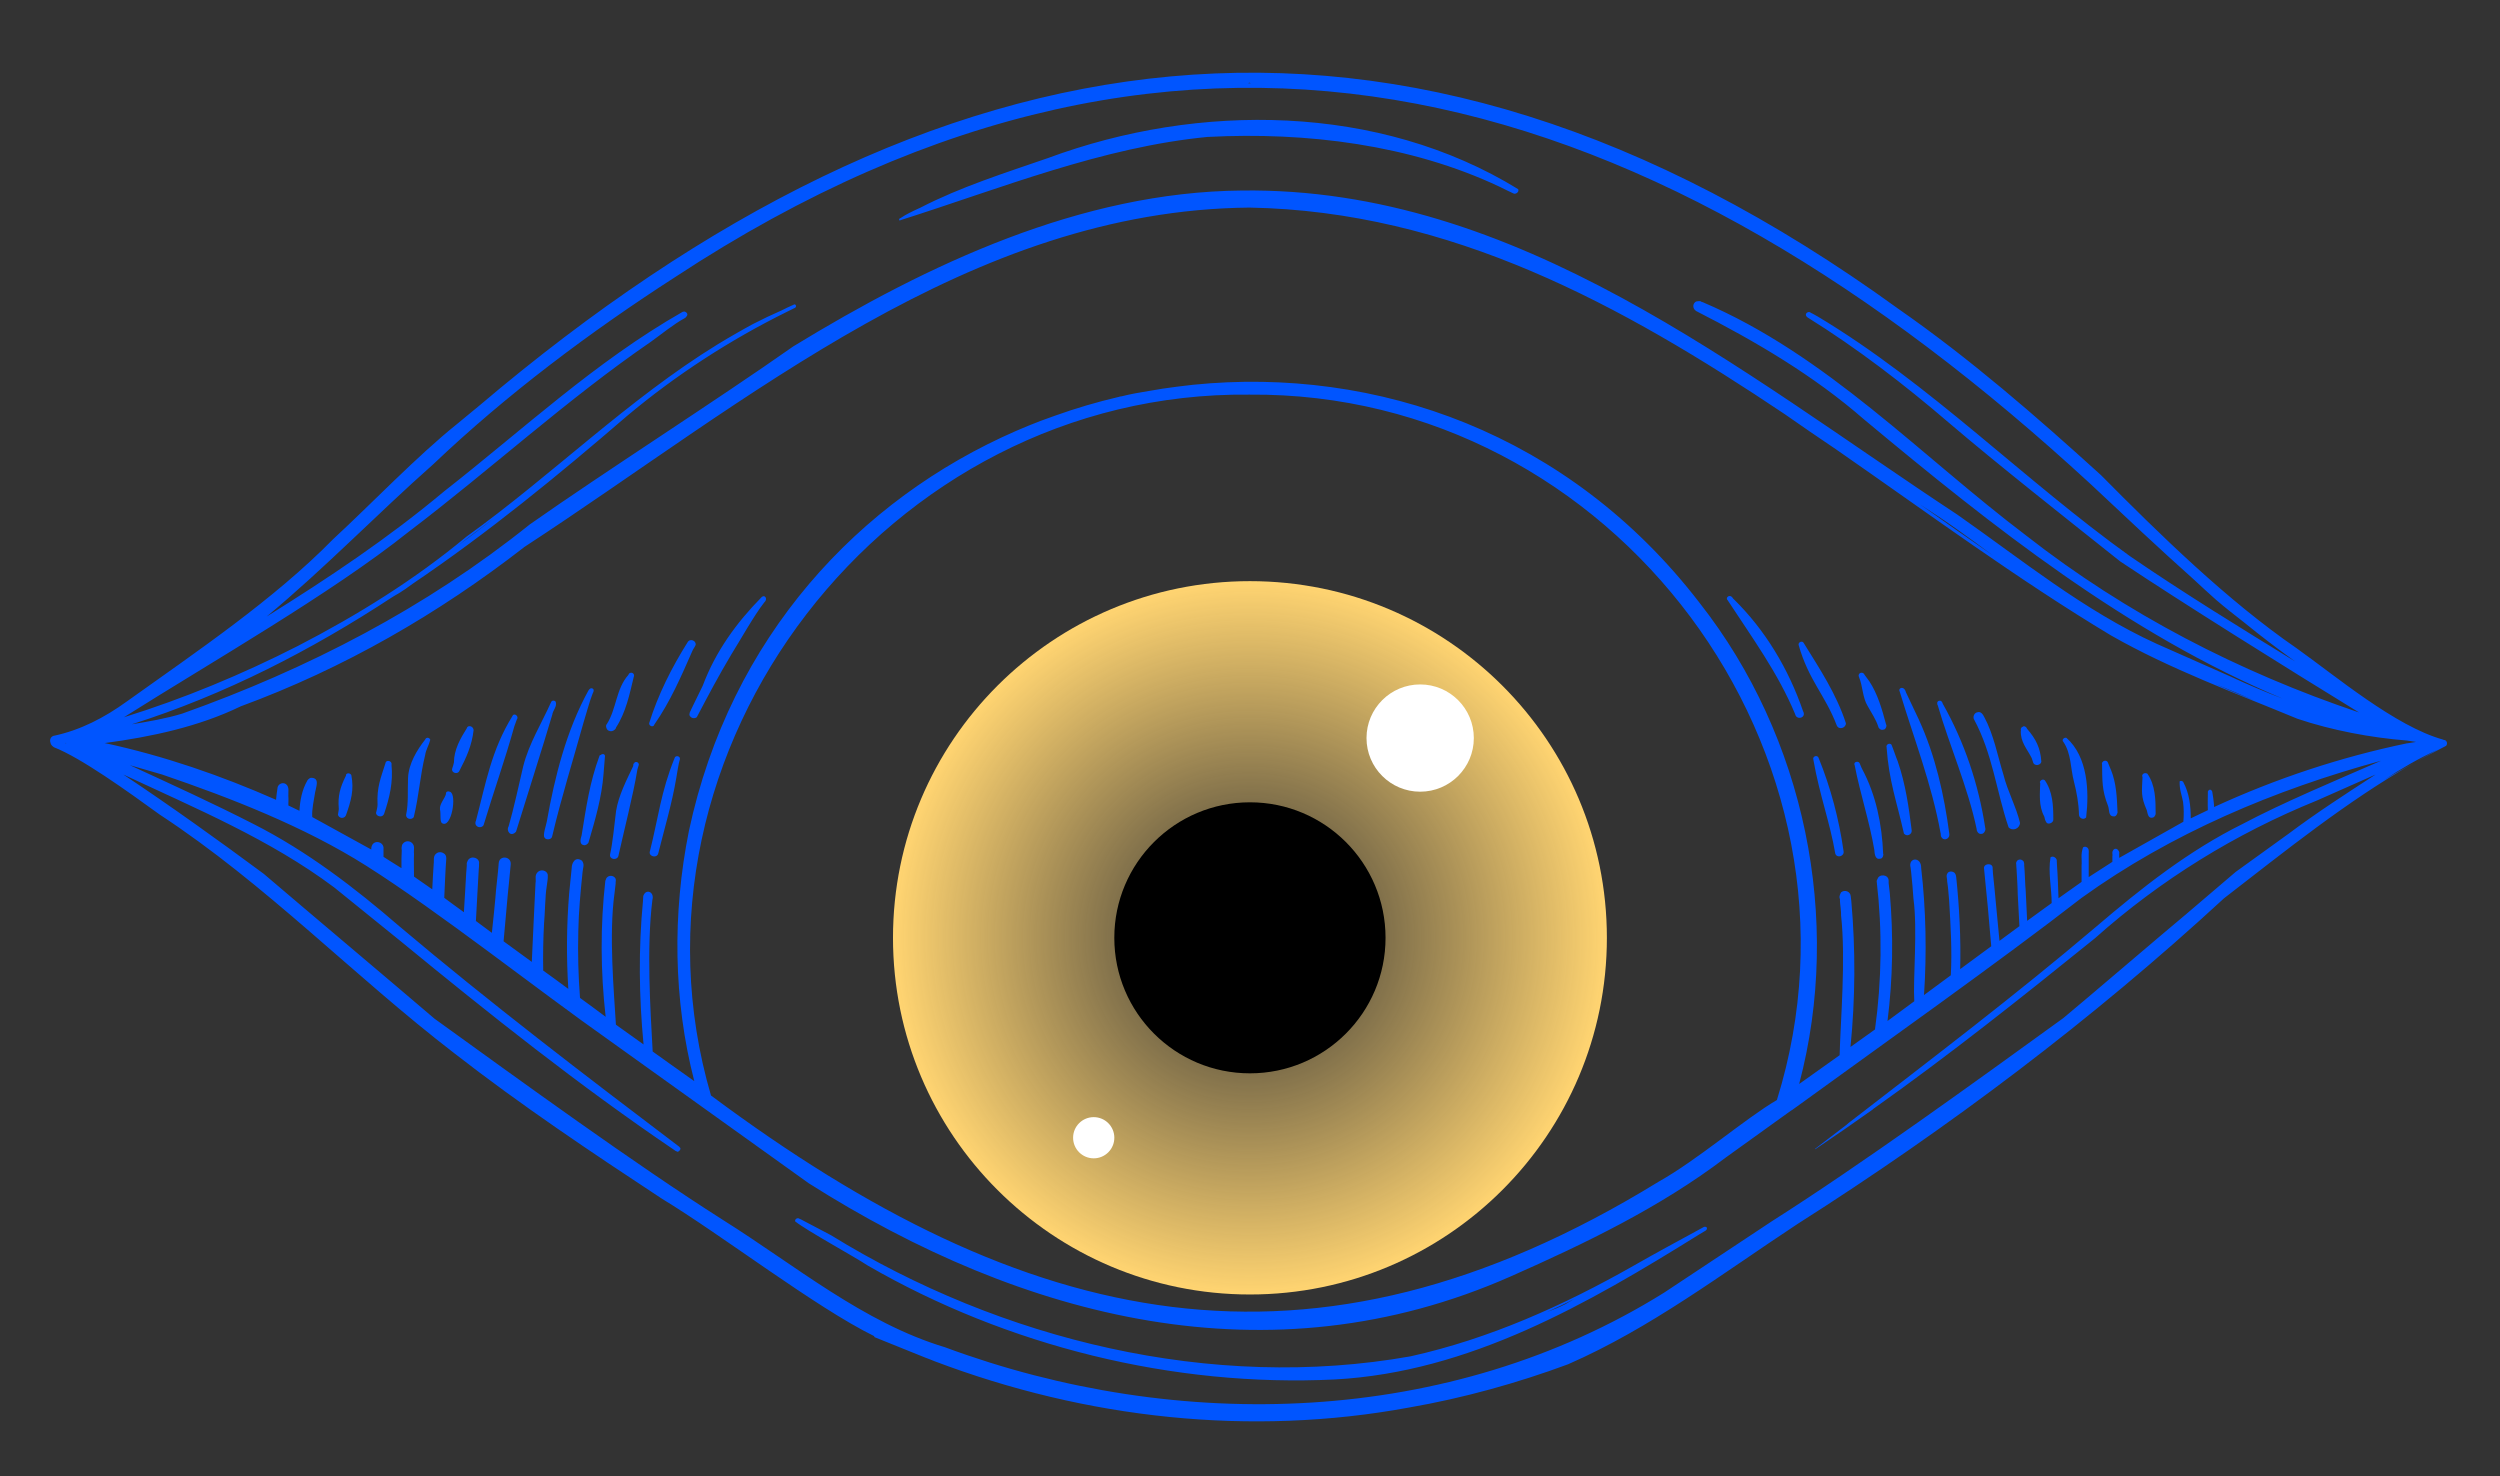 <svg width="398" height="235" viewBox="0 0 398 235" fill="none" xmlns="http://www.w3.org/2000/svg">
<rect x="0" y="0" width="398" height="235" fill="#333333" stroke="none"/>
<path d="M271.223 195.351C267.456 197.416 263.83 199.348 260.063 201.507C248.903 207.843 237.104 213.146 224.539 215.932C192.916 221.548 159.343 213.326 132.301 196.65L128.036 194.405C127.902 194.312 127.357 194.045 127.222 193.999C126.947 193.819 126.496 194.092 126.589 194.445C128.452 195.931 136.027 200.062 138.113 201.455C160.344 214.307 186.753 220.869 212.523 219.61C233.941 218.444 252.769 207.565 270.461 196.558L271.504 195.931C271.504 195.931 271.82 195.751 271.732 195.484C271.685 195.217 271.234 195.304 271.234 195.351H271.223ZM249.213 207.617C248.259 208.11 247.263 208.516 246.267 208.876C247.766 208.203 249.213 207.53 250.666 206.764C250.168 207.031 249.711 207.35 249.213 207.617ZM241.686 30.111C219.542 16.493 190.778 16.273 166.824 25.168C159.928 27.552 152.94 29.752 146.496 33.076C145.271 33.616 144.135 34.202 143.549 34.602C143.455 34.689 143.32 34.736 143.233 34.782C143.051 34.875 143.139 35.229 143.367 35.049C159.384 29.972 175.447 23.41 192.324 21.791C207.977 20.984 224.539 23.003 238.786 29.746C239.237 29.972 240.508 30.599 240.918 30.779C241.281 31.005 241.914 30.552 241.691 30.105L241.686 30.111ZM109.472 102.235C106.929 106.279 104.756 110.596 103.344 115.133C103.297 115.58 104.024 115.853 104.158 115.359C106.742 111.629 108.423 107.718 110.239 103.586C110.374 103.273 110.509 103.18 110.737 102.687C110.872 102.014 109.876 101.561 109.466 102.24L109.472 102.235ZM121.27 95.045C117.234 99.136 113.918 103.72 111.879 109.157C111.469 109.963 110.427 112.168 110.017 112.975C109.97 113.247 109.788 113.201 109.747 113.828C109.976 114.367 110.52 114.454 110.925 114.187C112.828 110.549 114.463 107.491 116.414 104.213C117.82 101.968 120.046 97.964 121.674 95.898C122.266 95.405 121.809 94.593 121.264 95.045H121.27ZM107.386 120.709C105.207 126.059 104.803 130.237 103.438 135.627C103.303 136.347 104.574 136.706 104.797 135.853C105.793 131.856 106.976 127.945 107.656 123.9C107.79 123.181 108.019 121.516 108.247 120.843C108.294 120.303 107.474 120.216 107.386 120.709ZM55.934 123.401C55.752 123.042 55.16 122.995 55.072 123.401H55.119C55.119 123.401 55.072 123.401 55.072 123.448V123.494C55.072 123.494 55.072 123.541 55.026 123.587C54.164 125.339 53.754 126.686 53.936 128.757C53.936 129.07 53.842 129.297 53.801 129.703C53.936 130.289 54.797 130.422 55.072 129.796C55.887 127.504 56.391 125.751 55.934 123.413V123.401ZM62.331 121.742C62.465 121.115 61.47 120.889 61.376 121.475C60.603 123.9 59.97 125.339 60.105 128.084C60.105 128.444 60.011 128.803 59.923 129.21C59.607 129.836 60.784 130.376 61.147 129.569C62.055 126.871 62.6 124.492 62.325 121.748L62.331 121.742ZM67.685 117.738C66.414 119.357 65.055 121.556 64.961 123.848C64.867 125.873 65.055 127.805 64.645 129.778C64.692 130.451 65.553 130.544 65.869 130.092C66.73 126.541 66.865 123.529 67.685 120.204C67.82 119.305 68.277 118.678 68.499 117.779C68.406 117.419 67.867 117.286 67.685 117.733V117.738ZM74.311 115.945C73.315 117.518 72.266 119.363 72.266 121.382C72.178 121.696 72.132 122.009 71.997 122.328C71.768 122.955 72.723 123.361 73.086 122.821C74.264 120.576 75.131 118.644 75.4 116.218C75.312 115.499 74.404 115.412 74.311 115.951V115.945ZM71.634 126.053C71.358 125.92 70.954 126.007 71.001 126.413C70.819 127.132 69.958 127.985 70.046 128.838C70.228 129.558 69.999 130.77 70.362 131.037C71.862 132.024 72.811 126.407 71.634 126.047V126.053ZM81.569 114.013C78.212 119.45 77.351 124.666 75.764 130.683C75.67 130.776 75.582 131.31 75.945 131.536C76.174 131.763 76.76 131.763 76.988 131.357C78.622 125.92 80.392 120.976 81.885 115.626C82.02 115.22 82.155 114.86 82.296 114.501C82.659 114.054 81.844 113.375 81.569 114.007V114.013ZM88.464 111.721C88.329 111.495 87.873 111.454 87.738 111.768C86.238 115.139 84.199 118.371 83.291 122.015C82.7 124.574 81.704 129.07 80.977 131.542C80.526 132.308 81.341 133.341 82.155 132.395C83.696 127.364 86.467 118.736 87.919 113.793C88.013 113.073 88.734 112.447 88.464 111.727V111.721ZM94.451 109.696C94.27 109.516 94 109.516 93.819 109.743C93.819 109.774 93.803 109.789 93.772 109.789V109.836H93.725V109.882C93.725 109.882 93.678 109.882 93.678 109.928C90.186 116.265 88.324 123.587 87.052 130.782C86.959 131.368 86.373 132.941 86.689 133.341C86.871 133.747 87.826 133.747 87.913 133.115C89.366 126.958 91.223 121.069 92.905 115.005C93.221 114.019 93.901 111.501 94.311 110.514C94.358 110.288 94.627 110.068 94.445 109.708L94.451 109.696ZM100.034 107.451C98.037 109.696 98.171 112.841 96.584 115.313C96.355 115.446 96.537 116.299 96.994 116.346C97.404 116.572 98.037 116.166 98.083 115.806C99.671 113.334 100.216 110.549 100.895 107.764C101.165 107.091 100.216 106.818 100.034 107.451ZM95.722 120.123L95.676 120.17C95.582 120.216 95.494 120.216 95.447 120.303C93.86 124.574 93.315 128.571 92.588 133.022C92.454 133.428 92.137 134.414 92.952 134.548C93.221 134.635 93.678 134.322 93.725 134.008C94.768 130.457 95.81 126.906 96.086 123.175C96.133 122.502 96.267 121.017 96.314 120.344C96.267 120.03 95.951 119.984 95.722 120.117V120.123ZM100.942 121.562H100.848C100.848 121.696 100.802 121.788 100.802 121.922V121.968C99.759 124.173 98.488 126.599 98.078 129.111C97.849 130.997 97.533 134.234 97.123 136.033C96.988 136.84 98.212 137.02 98.441 136.3C99.255 132.616 100.843 126.366 101.434 122.728C101.481 122.369 101.616 122.102 101.704 121.742C101.704 121.249 101.024 121.156 100.93 121.562H100.942ZM341.861 123.181C341.41 122.914 340.865 123.274 341.088 123.721C341 125.966 340.771 126.732 341.767 128.978C341.902 129.337 341.902 130.417 342.763 130.144C343.079 130.057 343.214 129.558 343.173 129.471C343.173 127.312 343.126 124.98 341.855 123.181H341.861ZM337.098 129.198C337.01 126.953 336.917 124.661 336.055 122.549L335.604 121.469C335.423 120.796 334.468 121.156 334.65 121.696C334.696 124.301 334.603 125.786 335.604 128.304C335.833 128.891 335.604 129.97 336.512 129.97C336.922 130.063 337.192 129.343 337.104 129.204L337.098 129.198ZM328.979 117.471C328.616 117.338 328.164 117.785 328.481 118.098C329.752 119.943 329.617 122.322 330.162 124.388C330.613 126.14 330.935 127.939 330.976 129.738C331.023 130.277 331.703 130.591 332.113 130.144C332.611 125.966 332.382 120.483 328.985 117.471H328.979ZM322.716 116.032C322.669 115.806 322.265 115.446 321.99 115.719C321.761 115.766 321.627 116.125 321.761 116.305H321.715C321.621 118.104 322.71 119.224 323.437 120.663L323.706 121.469C323.935 121.963 324.843 121.875 324.978 121.289C324.843 119.09 324.116 117.651 322.71 116.032H322.716ZM325.528 124.214C325.118 123.9 324.573 124.44 324.802 124.661C324.755 126.366 324.532 128.299 325.435 129.964C325.569 130.324 325.481 130.457 325.798 130.95C326.114 131.357 326.975 130.95 326.887 130.411C326.887 128.252 326.799 126.053 325.528 124.208V124.214ZM318.95 123.361C317.995 120.262 317.409 116.978 315.862 114.106C315.681 113.7 315.317 113.253 314.866 113.387C314.368 113.433 314.052 114.013 314.234 114.466C317.227 119.996 317.819 125.972 319.77 131.722C320.449 132.395 321.539 131.902 321.586 131.003C320.994 128.484 319.588 125.926 318.955 123.361H318.95ZM316.05 131.809C315.007 124.887 312.74 118.15 309.289 112.035C309.108 111.228 308.247 111.541 308.428 112.081V112.168C308.428 112.199 308.444 112.215 308.475 112.215C310.379 118.777 313.285 125.293 314.691 131.989C314.644 132.122 314.872 132.842 315.417 132.755C315.868 132.801 316.19 132.082 316.05 131.809ZM305.476 114.553C305.025 113.607 303.841 111.135 303.431 110.236C303.162 109.11 302.113 109.47 302.435 110.102C304.655 117.471 307.561 124.933 308.926 132.569C309.061 132.836 308.791 133.109 309.336 133.556C309.881 133.782 310.426 133.329 310.332 132.749C309.518 126.546 308.112 120.303 305.476 114.547V114.553ZM300.256 115.313C299.623 112.934 298.938 110.503 297.579 108.437L296.852 107.451C296.624 106.824 295.675 107.091 295.944 107.764C296.577 109.25 296.489 111.042 297.35 112.435C297.942 113.514 298.668 114.547 299.032 115.713C299.078 115.98 299.483 116.299 299.805 116.16C300.215 116.207 300.438 115.487 300.256 115.307V115.313ZM302.119 121.202C301.849 120.576 301.392 119.177 301.123 118.551C300.807 118.191 300.215 118.551 300.35 118.957C300.713 124.307 301.984 127.678 303.115 132.708C303.613 133.294 304.433 132.801 304.339 132.169C303.888 128.484 303.343 124.753 302.119 121.202ZM287.145 102.374C286.964 101.968 286.284 102.194 286.331 102.641C287.919 108.304 290.549 110.596 292.412 115.493C292.775 116.299 293.912 115.853 293.865 115.133C292.365 110.503 289.688 106.459 287.151 102.368L287.145 102.374ZM296.448 122.415C296.266 122.102 296.22 121.829 296.038 121.469C295.769 121.063 294.995 121.336 295.265 121.829C296.126 126.32 297.626 130.77 298.393 135.308C298.44 135.755 298.44 136.927 299.348 136.7C299.758 136.7 299.893 136.027 299.799 135.935C299.617 131.264 298.662 126.541 296.442 122.409L296.448 122.415ZM287.057 113.247C284.743 106.505 281.023 100.262 275.898 95.272C275.4 94.419 274.626 95.179 275.036 95.539C278.938 101.515 283.068 107.132 285.792 113.694C286.021 114.727 287.608 114.28 287.063 113.247H287.057ZM289.506 120.616C289.278 120.123 288.51 120.436 288.692 120.93C289.688 126.639 291.322 130.863 292.183 135.894C292.453 136.7 293.636 136.3 293.501 135.534C292.775 130.411 291.457 125.421 289.506 120.616ZM341.861 123.181C341.41 122.914 340.865 123.274 341.088 123.721C341 125.966 340.771 126.732 341.767 128.978C341.902 129.337 341.902 130.417 342.763 130.144C343.079 130.057 343.214 129.558 343.173 129.471C343.173 127.312 343.126 124.98 341.855 123.181H341.861ZM337.098 129.198C337.01 126.953 336.917 124.661 336.055 122.549L335.604 121.469C335.423 120.796 334.468 121.156 334.65 121.696C334.696 124.301 334.603 125.786 335.604 128.304C335.833 128.891 335.604 129.97 336.512 129.97C336.922 130.063 337.192 129.343 337.104 129.204L337.098 129.198ZM328.979 117.471C328.616 117.338 328.164 117.785 328.481 118.098C329.752 119.943 329.617 122.322 330.162 124.388C330.613 126.14 330.935 127.939 330.976 129.738C331.023 130.277 331.703 130.591 332.113 130.144C332.611 125.966 332.382 120.483 328.985 117.471H328.979ZM325.528 124.214C325.118 123.9 324.573 124.44 324.802 124.661C324.755 126.366 324.532 128.299 325.435 129.964C325.569 130.324 325.481 130.457 325.798 130.95C326.114 131.357 326.975 130.95 326.887 130.411C326.887 128.252 326.799 126.053 325.528 124.208V124.214ZM322.716 116.032C322.669 115.806 322.265 115.446 321.99 115.719C321.761 115.766 321.627 116.125 321.761 116.305H321.715C321.621 118.104 322.71 119.224 323.437 120.663L323.706 121.469C323.935 121.963 324.843 121.875 324.978 121.289C324.843 119.09 324.116 117.651 322.71 116.032H322.716ZM318.95 123.361C317.995 120.262 317.409 116.978 315.862 114.106C315.681 113.7 315.317 113.253 314.866 113.387C314.368 113.433 314.052 114.013 314.234 114.466C317.227 119.996 317.819 125.972 319.77 131.722C320.449 132.395 321.539 131.902 321.586 131.003C320.994 128.484 319.588 125.926 318.955 123.361H318.95ZM316.05 131.809C315.007 124.887 312.74 118.15 309.289 112.035C309.108 111.228 308.247 111.541 308.428 112.081V112.168C308.428 112.199 308.444 112.215 308.475 112.215C310.379 118.777 313.285 125.293 314.691 131.989C314.644 132.122 314.872 132.842 315.417 132.755C315.868 132.801 316.19 132.082 316.05 131.809ZM305.476 114.553C305.025 113.607 303.841 111.135 303.431 110.236C303.162 109.11 302.113 109.47 302.435 110.102C304.655 117.471 307.561 124.933 308.926 132.569C309.061 132.836 308.791 133.109 309.336 133.556C309.881 133.782 310.426 133.329 310.332 132.749C309.518 126.546 308.112 120.303 305.476 114.547V114.553ZM302.119 121.202C301.849 120.576 301.392 119.177 301.123 118.551C300.807 118.191 300.215 118.551 300.35 118.957C300.713 124.307 301.984 127.678 303.115 132.708C303.613 133.294 304.433 132.801 304.339 132.169C303.888 128.484 303.343 124.753 302.119 121.202ZM300.256 115.313C299.623 112.934 298.938 110.503 297.579 108.437L296.852 107.451C296.624 106.824 295.675 107.091 295.944 107.764C296.577 109.25 296.489 111.042 297.35 112.435C297.942 113.514 298.668 114.547 299.032 115.713C299.078 115.98 299.483 116.299 299.805 116.16C300.215 116.207 300.438 115.487 300.256 115.307V115.313ZM296.448 122.415C296.266 122.102 296.22 121.829 296.038 121.469C295.769 121.063 294.995 121.336 295.265 121.829C296.126 126.32 297.626 130.77 298.393 135.308C298.44 135.755 298.44 136.927 299.348 136.7C299.758 136.7 299.893 136.027 299.799 135.935C299.617 131.264 298.662 126.541 296.442 122.409L296.448 122.415ZM287.145 102.374C286.964 101.968 286.284 102.194 286.331 102.641C287.919 108.304 290.549 110.596 292.412 115.493C292.775 116.299 293.912 115.853 293.865 115.133C292.365 110.503 289.688 106.459 287.151 102.368L287.145 102.374ZM289.506 120.616C289.278 120.123 288.51 120.436 288.692 120.93C289.688 126.639 291.322 130.863 292.183 135.894C292.453 136.7 293.636 136.3 293.501 135.534C292.775 130.411 291.457 125.421 289.506 120.616ZM287.057 113.247C284.743 106.505 281.023 100.262 275.898 95.272C275.4 94.419 274.626 95.179 275.036 95.539C278.938 101.515 283.068 107.132 285.792 113.694C286.021 114.727 287.608 114.28 287.063 113.247H287.057ZM121.27 95.045C117.234 99.136 113.918 103.72 111.879 109.157C111.469 109.963 110.427 112.168 110.017 112.975C109.97 113.247 109.788 113.201 109.747 113.828C109.976 114.367 110.52 114.454 110.925 114.187C112.828 110.549 114.463 107.491 116.414 104.213C117.82 101.968 120.046 97.964 121.674 95.898C122.266 95.405 121.809 94.593 121.264 95.045H121.27ZM109.472 102.235C106.929 106.279 104.756 110.596 103.344 115.133C103.297 115.58 104.024 115.853 104.158 115.359C106.742 111.629 108.423 107.718 110.239 103.586C110.374 103.273 110.509 103.18 110.737 102.687C110.872 102.014 109.876 101.561 109.466 102.24L109.472 102.235ZM107.386 120.709C105.207 126.059 104.803 130.237 103.438 135.627C103.303 136.347 104.574 136.706 104.797 135.853C105.793 131.856 106.976 127.945 107.656 123.9C107.79 123.181 108.019 121.516 108.247 120.843C108.294 120.303 107.474 120.216 107.386 120.709ZM100.942 121.562H100.848C100.848 121.696 100.802 121.788 100.802 121.922V121.968C99.759 124.173 98.488 126.599 98.078 129.111C97.849 130.997 97.533 134.234 97.123 136.033C96.988 136.84 98.212 137.02 98.441 136.3C99.255 132.616 100.843 126.366 101.434 122.728C101.481 122.369 101.616 122.102 101.704 121.742C101.704 121.249 101.024 121.156 100.93 121.562H100.942ZM100.034 107.451C98.037 109.696 98.171 112.841 96.584 115.313C96.355 115.446 96.537 116.299 96.994 116.346C97.404 116.572 98.037 116.166 98.083 115.806C99.671 113.334 100.216 110.549 100.895 107.764C101.165 107.091 100.216 106.818 100.034 107.451ZM95.722 120.123L95.676 120.17C95.582 120.216 95.494 120.216 95.447 120.303C93.86 124.574 93.315 128.571 92.588 133.022C92.454 133.428 92.137 134.414 92.952 134.548C93.221 134.635 93.678 134.322 93.725 134.008C94.768 130.457 95.81 126.906 96.086 123.175C96.133 122.502 96.267 121.017 96.314 120.344C96.267 120.03 95.951 119.984 95.722 120.117V120.123ZM94.451 109.696C94.27 109.516 94 109.516 93.819 109.743C93.819 109.774 93.803 109.789 93.772 109.789V109.836H93.725V109.882C93.725 109.882 93.678 109.882 93.678 109.928C90.186 116.265 88.324 123.587 87.052 130.782C86.959 131.368 86.373 132.941 86.689 133.341C86.871 133.747 87.826 133.747 87.913 133.115C89.366 126.958 91.223 121.069 92.905 115.005C93.221 114.019 93.901 111.501 94.311 110.514C94.358 110.288 94.627 110.068 94.445 109.708L94.451 109.696ZM88.464 111.721C88.329 111.495 87.873 111.454 87.738 111.768C86.238 115.139 84.199 118.371 83.291 122.015C82.7 124.574 81.704 129.07 80.977 131.542C80.526 132.308 81.341 133.341 82.155 132.395C83.696 127.364 86.467 118.736 87.919 113.793C88.013 113.073 88.734 112.447 88.464 111.727V111.721ZM81.569 114.013C78.212 119.45 77.351 124.666 75.764 130.683C75.67 130.776 75.582 131.31 75.945 131.536C76.174 131.763 76.76 131.763 76.988 131.357C78.622 125.92 80.392 120.976 81.885 115.626C82.02 115.22 82.155 114.86 82.296 114.501C82.659 114.054 81.844 113.375 81.569 114.007V114.013ZM74.311 115.945C73.315 117.518 72.266 119.363 72.266 121.382C72.178 121.696 72.132 122.009 71.997 122.328C71.768 122.955 72.723 123.361 73.086 122.821C74.264 120.576 75.131 118.644 75.4 116.218C75.312 115.499 74.404 115.412 74.311 115.951V115.945ZM71.634 126.053C71.358 125.92 70.954 126.007 71.001 126.413C70.819 127.132 69.958 127.985 70.046 128.838C70.228 129.558 69.999 130.77 70.362 131.037C71.862 132.024 72.811 126.407 71.634 126.047V126.053ZM67.685 117.738C66.414 119.357 65.055 121.556 64.961 123.848C64.867 125.873 65.055 127.805 64.645 129.778C64.692 130.451 65.553 130.544 65.869 130.092C66.73 126.541 66.865 123.529 67.685 120.204C67.82 119.305 68.277 118.678 68.499 117.779C68.406 117.419 67.867 117.286 67.685 117.733V117.738ZM62.331 121.742C62.465 121.115 61.47 120.889 61.376 121.475C60.603 123.9 59.97 125.339 60.105 128.084C60.105 128.444 60.011 128.803 59.923 129.21C59.607 129.836 60.784 130.376 61.147 129.569C62.055 126.871 62.6 124.492 62.325 121.748L62.331 121.742ZM55.934 123.401C55.752 123.042 55.16 122.995 55.072 123.401H55.119C55.119 123.401 55.072 123.401 55.072 123.448V123.494C55.072 123.494 55.072 123.541 55.026 123.587C54.164 125.339 53.754 126.686 53.936 128.757C53.936 129.07 53.842 129.297 53.801 129.703C53.936 130.289 54.797 130.422 55.072 129.796C55.887 127.504 56.391 125.751 55.934 123.413V123.401ZM271.223 195.351C267.456 197.416 263.83 199.348 260.063 201.507C248.903 207.843 237.104 213.146 224.539 215.932C192.916 221.548 159.343 213.326 132.301 196.65L128.036 194.405C127.902 194.312 127.357 194.045 127.222 193.999C126.947 193.819 126.496 194.092 126.589 194.445C128.452 195.931 136.027 200.062 138.113 201.455C160.344 214.307 186.753 220.869 212.523 219.61C233.941 218.444 252.769 207.565 270.461 196.558L271.504 195.931C271.504 195.931 271.82 195.751 271.732 195.484C271.685 195.217 271.234 195.304 271.234 195.351H271.223ZM249.213 207.617C248.259 208.11 247.263 208.516 246.267 208.876C247.766 208.203 249.213 207.53 250.666 206.764C250.168 207.031 249.711 207.35 249.213 207.617ZM241.686 30.111C219.542 16.493 190.778 16.273 166.824 25.168C159.928 27.552 152.94 29.752 146.496 33.076C145.271 33.616 144.135 34.202 143.549 34.602C143.455 34.689 143.32 34.736 143.233 34.782C143.051 34.875 143.139 35.229 143.367 35.049C159.384 29.972 175.447 23.41 192.324 21.791C207.977 20.984 224.539 23.003 238.786 29.746C239.237 29.972 240.508 30.599 240.918 30.779C241.281 31.005 241.914 30.552 241.691 30.105L241.686 30.111ZM55.934 123.401C55.752 123.042 55.16 122.995 55.072 123.401H55.119C55.119 123.401 55.072 123.401 55.072 123.448V123.494C55.072 123.494 55.072 123.541 55.026 123.587C54.164 125.339 53.754 126.686 53.936 128.757C53.936 129.07 53.842 129.297 53.801 129.703C53.936 130.289 54.797 130.422 55.072 129.796C55.887 127.504 56.391 125.751 55.934 123.413V123.401ZM62.331 121.742C62.465 121.115 61.47 120.889 61.376 121.475C60.603 123.9 59.97 125.339 60.105 128.084C60.105 128.444 60.011 128.803 59.923 129.21C59.607 129.836 60.784 130.376 61.147 129.569C62.055 126.871 62.6 124.492 62.325 121.748L62.331 121.742ZM67.685 117.738C66.414 119.357 65.055 121.556 64.961 123.848C64.867 125.873 65.055 127.805 64.645 129.778C64.692 130.451 65.553 130.544 65.869 130.092C66.73 126.541 66.865 123.529 67.685 120.204C67.82 119.305 68.277 118.678 68.499 117.779C68.406 117.419 67.867 117.286 67.685 117.733V117.738ZM71.634 126.053C71.358 125.92 70.954 126.007 71.001 126.413C70.819 127.132 69.958 127.985 70.046 128.838C70.228 129.558 69.999 130.77 70.362 131.037C71.862 132.024 72.811 126.407 71.634 126.047V126.053ZM74.311 115.945C73.315 117.518 72.266 119.363 72.266 121.382C72.178 121.696 72.132 122.009 71.997 122.328C71.768 122.955 72.723 123.361 73.086 122.821C74.264 120.576 75.131 118.644 75.4 116.218C75.312 115.499 74.404 115.412 74.311 115.951V115.945ZM81.569 114.013C78.212 119.45 77.351 124.666 75.764 130.683C75.67 130.776 75.582 131.31 75.945 131.536C76.174 131.763 76.76 131.763 76.988 131.357C78.622 125.92 80.392 120.976 81.885 115.626C82.02 115.22 82.155 114.86 82.296 114.501C82.659 114.054 81.844 113.375 81.569 114.007V114.013ZM88.464 111.721C88.329 111.495 87.873 111.454 87.738 111.768C86.238 115.139 84.199 118.371 83.291 122.015C82.7 124.574 81.704 129.07 80.977 131.542C80.526 132.308 81.341 133.341 82.155 132.395C83.696 127.364 86.467 118.736 87.919 113.793C88.013 113.073 88.734 112.447 88.464 111.727V111.721ZM94.451 109.696C94.27 109.516 94 109.516 93.819 109.743C93.819 109.774 93.803 109.789 93.772 109.789V109.836H93.725V109.882C93.725 109.882 93.678 109.882 93.678 109.928C90.186 116.265 88.324 123.587 87.052 130.782C86.959 131.368 86.373 132.941 86.689 133.341C86.871 133.747 87.826 133.747 87.913 133.115C89.366 126.958 91.223 121.069 92.905 115.005C93.221 114.019 93.901 111.501 94.311 110.514C94.358 110.288 94.627 110.068 94.445 109.708L94.451 109.696ZM95.722 120.123L95.676 120.17C95.582 120.216 95.494 120.216 95.447 120.303C93.86 124.574 93.315 128.571 92.588 133.022C92.454 133.428 92.137 134.414 92.952 134.548C93.221 134.635 93.678 134.322 93.725 134.008C94.768 130.457 95.81 126.906 96.086 123.175C96.133 122.502 96.267 121.017 96.314 120.344C96.267 120.03 95.951 119.984 95.722 120.117V120.123ZM100.034 107.451C98.037 109.696 98.171 112.841 96.584 115.313C96.355 115.446 96.537 116.299 96.994 116.346C97.404 116.572 98.037 116.166 98.083 115.806C99.671 113.334 100.216 110.549 100.895 107.764C101.165 107.091 100.216 106.818 100.034 107.451ZM100.942 121.562H100.848C100.848 121.696 100.802 121.788 100.802 121.922V121.968C99.759 124.173 98.488 126.599 98.078 129.111C97.849 130.997 97.533 134.234 97.123 136.033C96.988 136.84 98.212 137.02 98.441 136.3C99.255 132.616 100.843 126.366 101.434 122.728C101.481 122.369 101.616 122.102 101.704 121.742C101.704 121.249 101.024 121.156 100.93 121.562H100.942ZM107.386 120.709C105.207 126.059 104.803 130.237 103.438 135.627C103.303 136.347 104.574 136.706 104.797 135.853C105.793 131.856 106.976 127.945 107.656 123.9C107.79 123.181 108.019 121.516 108.247 120.843C108.294 120.303 107.474 120.216 107.386 120.709ZM109.472 102.235C106.929 106.279 104.756 110.596 103.344 115.133C103.297 115.58 104.024 115.853 104.158 115.359C106.742 111.629 108.423 107.718 110.239 103.586C110.374 103.273 110.509 103.18 110.737 102.687C110.872 102.014 109.876 101.561 109.466 102.24L109.472 102.235ZM121.27 95.045C117.234 99.136 113.918 103.72 111.879 109.157C111.469 109.963 110.427 112.168 110.017 112.975C109.97 113.247 109.788 113.201 109.747 113.828C109.976 114.367 110.52 114.454 110.925 114.187C112.828 110.549 114.463 107.491 116.414 104.213C117.82 101.968 120.046 97.964 121.674 95.898C122.266 95.405 121.809 94.593 121.264 95.045H121.27ZM241.686 30.111C219.542 16.493 190.778 16.273 166.824 25.168C159.928 27.552 152.94 29.752 146.496 33.076C145.271 33.616 144.135 34.202 143.549 34.602C143.455 34.689 143.32 34.736 143.233 34.782C143.051 34.875 143.139 35.229 143.367 35.049C159.384 29.972 175.447 23.41 192.324 21.791C207.977 20.984 224.539 23.003 238.786 29.746C239.237 29.972 240.508 30.599 240.918 30.779C241.281 31.005 241.914 30.552 241.691 30.105L241.686 30.111ZM271.223 195.351C267.456 197.416 263.83 199.348 260.063 201.507C248.903 207.843 237.104 213.146 224.539 215.932C192.916 221.548 159.343 213.326 132.301 196.65L128.036 194.405C127.902 194.312 127.357 194.045 127.222 193.999C126.947 193.819 126.496 194.092 126.589 194.445C128.452 195.931 136.027 200.062 138.113 201.455C160.344 214.307 186.753 220.869 212.523 219.61C233.941 218.444 252.769 207.565 270.461 196.558L271.504 195.931C271.504 195.931 271.82 195.751 271.732 195.484C271.685 195.217 271.234 195.304 271.234 195.351H271.223ZM249.213 207.617C248.259 208.11 247.263 208.516 246.267 208.876C247.766 208.203 249.213 207.53 250.666 206.764C250.168 207.031 249.711 207.35 249.213 207.617ZM287.057 113.247C284.743 106.505 281.023 100.262 275.898 95.272C275.4 94.419 274.626 95.179 275.036 95.539C278.938 101.515 283.068 107.132 285.792 113.694C286.021 114.727 287.608 114.28 287.063 113.247H287.057ZM289.506 120.616C289.278 120.123 288.51 120.436 288.692 120.93C289.688 126.639 291.322 130.863 292.183 135.894C292.453 136.7 293.636 136.3 293.501 135.534C292.775 130.411 291.457 125.421 289.506 120.616ZM287.145 102.374C286.964 101.968 286.284 102.194 286.331 102.641C287.919 108.304 290.549 110.596 292.412 115.493C292.775 116.299 293.912 115.853 293.865 115.133C292.365 110.503 289.688 106.459 287.151 102.368L287.145 102.374ZM296.448 122.415C296.266 122.102 296.22 121.829 296.038 121.469C295.769 121.063 294.995 121.336 295.265 121.829C296.126 126.32 297.626 130.77 298.393 135.308C298.44 135.755 298.44 136.927 299.348 136.7C299.758 136.7 299.893 136.027 299.799 135.935C299.617 131.264 298.662 126.541 296.442 122.409L296.448 122.415ZM300.256 115.313C299.623 112.934 298.938 110.503 297.579 108.437L296.852 107.451C296.624 106.824 295.675 107.091 295.944 107.764C296.577 109.25 296.489 111.042 297.35 112.435C297.942 113.514 298.668 114.547 299.032 115.713C299.078 115.98 299.483 116.299 299.805 116.16C300.215 116.207 300.438 115.487 300.256 115.307V115.313ZM302.119 121.202C301.849 120.576 301.392 119.177 301.123 118.551C300.807 118.191 300.215 118.551 300.35 118.957C300.713 124.307 301.984 127.678 303.115 132.708C303.613 133.294 304.433 132.801 304.339 132.169C303.888 128.484 303.343 124.753 302.119 121.202ZM305.476 114.553C305.025 113.607 303.841 111.135 303.431 110.236C303.162 109.11 302.113 109.47 302.435 110.102C304.655 117.471 307.561 124.933 308.926 132.569C309.061 132.836 308.791 133.109 309.336 133.556C309.881 133.782 310.426 133.329 310.332 132.749C309.518 126.546 308.112 120.303 305.476 114.547V114.553ZM316.05 131.809C315.007 124.887 312.74 118.15 309.289 112.035C309.108 111.228 308.247 111.541 308.428 112.081V112.168C308.428 112.199 308.444 112.215 308.475 112.215C310.379 118.777 313.285 125.293 314.691 131.989C314.644 132.122 314.872 132.842 315.417 132.755C315.868 132.801 316.19 132.082 316.05 131.809ZM318.95 123.361C317.995 120.262 317.409 116.978 315.862 114.106C315.681 113.7 315.317 113.253 314.866 113.387C314.368 113.433 314.052 114.013 314.234 114.466C317.227 119.996 317.819 125.972 319.77 131.722C320.449 132.395 321.539 131.902 321.586 131.003C320.994 128.484 319.588 125.926 318.955 123.361H318.95ZM322.716 116.032C322.669 115.806 322.265 115.446 321.99 115.719C321.761 115.766 321.627 116.125 321.761 116.305H321.715C321.621 118.104 322.71 119.224 323.437 120.663L323.706 121.469C323.935 121.963 324.843 121.875 324.978 121.289C324.843 119.09 324.116 117.651 322.71 116.032H322.716ZM325.528 124.214C325.118 123.9 324.573 124.44 324.802 124.661C324.755 126.366 324.532 128.299 325.435 129.964C325.569 130.324 325.481 130.457 325.798 130.95C326.114 131.357 326.975 130.95 326.887 130.411C326.887 128.252 326.799 126.053 325.528 124.208V124.214ZM328.979 117.471C328.616 117.338 328.164 117.785 328.481 118.098C329.752 119.943 329.617 122.322 330.162 124.388C330.613 126.14 330.935 127.939 330.976 129.738C331.023 130.277 331.703 130.591 332.113 130.144C332.611 125.966 332.382 120.483 328.985 117.471H328.979ZM337.098 129.198C337.01 126.953 336.917 124.661 336.055 122.549L335.604 121.469C335.423 120.796 334.468 121.156 334.65 121.696C334.696 124.301 334.603 125.786 335.604 128.304C335.833 128.891 335.604 129.97 336.512 129.97C336.922 130.063 337.192 129.343 337.104 129.204L337.098 129.198ZM341.861 123.181C341.41 122.914 340.865 123.274 341.088 123.721C341 125.966 340.771 126.732 341.767 128.978C341.902 129.337 341.902 130.417 342.763 130.144C343.079 130.057 343.214 129.558 343.173 129.471C343.173 127.312 343.126 124.98 341.855 123.181H341.861ZM341.861 123.181C341.41 122.914 340.865 123.274 341.088 123.721C341 125.966 340.771 126.732 341.767 128.978C341.902 129.337 341.902 130.417 342.763 130.144C343.079 130.057 343.214 129.558 343.173 129.471C343.173 127.312 343.126 124.98 341.855 123.181H341.861ZM336.055 122.549L335.604 121.469C335.423 120.796 334.468 121.156 334.65 121.696C334.696 124.301 334.603 125.786 335.604 128.304C335.833 128.891 335.604 129.97 336.512 129.97C336.922 130.063 337.192 129.343 337.104 129.204C337.016 126.958 336.922 124.666 336.061 122.554L336.055 122.549ZM328.481 118.098C329.752 119.943 329.617 122.322 330.162 124.388C330.613 126.14 330.935 127.939 330.976 129.738C331.023 130.277 331.703 130.591 332.113 130.144C332.611 125.966 332.382 120.483 328.985 117.471C328.621 117.338 328.17 117.785 328.487 118.098H328.481ZM324.802 124.661C324.755 126.366 324.532 128.299 325.435 129.964C325.569 130.324 325.481 130.457 325.798 130.95C326.114 131.357 326.975 130.95 326.887 130.411C326.887 128.252 326.799 126.053 325.528 124.208C325.118 123.895 324.573 124.434 324.802 124.655V124.661ZM324.983 121.289C324.849 119.09 324.122 117.651 322.716 116.032C322.669 115.806 322.265 115.446 321.99 115.719C321.761 115.766 321.627 116.125 321.761 116.305H321.715C321.621 118.104 322.71 119.224 323.437 120.663L323.706 121.469C323.935 121.963 324.843 121.875 324.978 121.289H324.983ZM315.862 114.1C315.681 113.694 315.317 113.247 314.866 113.381C314.368 113.427 314.052 114.007 314.234 114.46C317.227 119.99 317.819 125.966 319.77 131.716C320.449 132.389 321.539 131.896 321.586 130.997C320.994 128.479 319.588 125.92 318.955 123.355C318 120.257 317.415 116.972 315.868 114.1H315.862ZM309.283 112.035C309.102 111.228 308.241 111.541 308.422 112.081V112.168C308.422 112.199 308.438 112.215 308.469 112.215C310.373 118.777 313.279 125.293 314.685 131.989C314.638 132.122 314.866 132.842 315.411 132.755C315.862 132.801 316.184 132.082 316.044 131.809C315.001 124.887 312.734 118.15 309.283 112.035ZM303.431 110.236C303.162 109.11 302.113 109.47 302.435 110.102C304.655 117.471 307.561 124.933 308.926 132.569C309.061 132.836 308.791 133.109 309.336 133.556C309.881 133.782 310.426 133.329 310.332 132.749C309.518 126.546 308.112 120.303 305.476 114.547C305.025 113.601 303.841 111.13 303.431 110.23V110.236ZM301.117 118.551C300.801 118.191 300.209 118.551 300.344 118.957C300.707 124.307 301.978 127.678 303.109 132.708C303.607 133.294 304.427 132.801 304.333 132.169C303.882 128.484 303.337 124.753 302.113 121.202C301.844 120.576 301.387 119.177 301.117 118.551ZM297.579 108.437L296.852 107.451C296.624 106.824 295.675 107.091 295.944 107.764C296.577 109.25 296.489 111.042 297.35 112.435C297.942 113.514 298.668 114.547 299.032 115.713C299.078 115.98 299.483 116.299 299.805 116.16C300.215 116.207 300.438 115.487 300.256 115.307C299.623 112.928 298.938 110.497 297.579 108.431V108.437ZM296.038 121.469C295.769 121.063 294.995 121.336 295.265 121.829C296.126 126.32 297.626 130.77 298.393 135.308C298.44 135.755 298.44 136.927 299.348 136.7C299.758 136.7 299.893 136.027 299.799 135.935C299.617 131.264 298.662 126.541 296.442 122.409C296.261 122.096 296.214 121.823 296.032 121.463L296.038 121.469ZM286.331 102.641C287.919 108.304 290.549 110.596 292.412 115.493C292.775 116.299 293.912 115.853 293.865 115.133C292.365 110.503 289.688 106.459 287.151 102.368C286.97 101.962 286.29 102.188 286.337 102.635L286.331 102.641ZM288.686 120.93C289.682 126.639 291.316 130.863 292.177 135.894C292.447 136.7 293.63 136.3 293.496 135.534C292.769 130.411 291.451 125.421 289.5 120.616C289.272 120.123 288.504 120.436 288.686 120.93ZM275.892 95.272C275.394 94.419 274.62 95.179 275.031 95.539C278.932 101.515 283.062 107.132 285.786 113.694C286.015 114.727 287.602 114.28 287.057 113.247C284.743 106.505 281.023 100.262 275.898 95.272H275.892ZM121.27 95.045C117.234 99.136 113.918 103.72 111.879 109.157C111.469 109.963 110.427 112.168 110.017 112.975C109.97 113.247 109.788 113.201 109.747 113.828C109.976 114.367 110.52 114.454 110.925 114.187C112.828 110.549 114.463 107.491 116.414 104.213C117.82 101.968 120.046 97.964 121.674 95.898C122.266 95.405 121.809 94.593 121.264 95.045H121.27ZM104.164 115.359C106.748 111.629 108.429 107.718 110.245 103.586C110.38 103.273 110.514 103.18 110.743 102.687C110.878 102.014 109.882 101.561 109.472 102.24C106.929 106.285 104.756 110.601 103.344 115.139C103.297 115.586 104.024 115.858 104.158 115.365L104.164 115.359ZM107.386 120.709C105.207 126.059 104.803 130.237 103.438 135.627C103.303 136.347 104.574 136.706 104.797 135.853C105.793 131.856 106.976 127.945 107.656 123.9C107.79 123.181 108.019 121.516 108.247 120.843C108.294 120.303 107.474 120.216 107.386 120.709ZM100.942 121.562H100.848C100.848 121.696 100.802 121.788 100.802 121.922V121.968C99.759 124.173 98.488 126.599 98.078 129.111C97.849 130.997 97.533 134.234 97.123 136.033C96.988 136.84 98.212 137.02 98.441 136.3C99.255 132.616 100.843 126.366 101.434 122.728C101.481 122.369 101.616 122.102 101.704 121.742C101.704 121.249 101.024 121.156 100.93 121.562H100.942ZM98.083 115.806C99.671 113.334 100.216 110.549 100.895 107.764C101.165 107.091 100.216 106.818 100.034 107.451C98.037 109.696 98.171 112.841 96.584 115.313C96.355 115.446 96.537 116.299 96.994 116.346C97.404 116.572 98.037 116.166 98.083 115.806ZM95.722 120.123L95.676 120.17C95.582 120.216 95.494 120.216 95.447 120.303C93.86 124.574 93.315 128.571 92.588 133.022C92.454 133.428 92.137 134.414 92.952 134.548C93.221 134.635 93.678 134.322 93.725 134.008C94.768 130.457 95.81 126.906 96.086 123.175C96.133 122.502 96.267 121.017 96.314 120.344C96.267 120.03 95.951 119.984 95.722 120.117V120.123ZM94.317 110.503C94.363 110.277 94.633 110.056 94.451 109.696C94.27 109.516 94 109.516 93.819 109.743C93.819 109.774 93.803 109.789 93.772 109.789V109.836H93.725V109.882C93.725 109.882 93.678 109.882 93.678 109.928C90.186 116.265 88.324 123.587 87.052 130.782C86.959 131.368 86.373 132.941 86.689 133.341C86.871 133.747 87.826 133.747 87.913 133.115C89.366 126.958 91.223 121.069 92.905 115.005C93.221 114.019 93.901 111.501 94.311 110.514L94.317 110.503ZM88.464 111.721C88.329 111.495 87.873 111.454 87.738 111.768C86.238 115.139 84.199 118.371 83.291 122.015C82.7 124.574 81.704 129.07 80.977 131.542C80.526 132.308 81.341 133.341 82.155 132.395C83.696 127.364 86.467 118.736 87.919 113.793C88.013 113.073 88.734 112.447 88.464 111.727V111.721ZM82.296 114.506C82.659 114.06 81.844 113.381 81.569 114.013C78.212 119.45 77.351 124.666 75.764 130.683C75.67 130.776 75.582 131.31 75.945 131.536C76.174 131.763 76.76 131.763 76.988 131.357C78.622 125.92 80.392 120.976 81.885 115.626C82.02 115.22 82.155 114.86 82.296 114.501V114.506ZM74.311 115.945C73.315 117.518 72.266 119.363 72.266 121.382C72.178 121.696 72.132 122.009 71.997 122.328C71.768 122.955 72.723 123.361 73.086 122.821C74.264 120.576 75.131 118.644 75.4 116.218C75.312 115.499 74.404 115.412 74.311 115.951V115.945ZM70.995 126.413C70.813 127.132 69.952 127.985 70.04 128.838C70.222 129.558 69.993 130.77 70.356 131.037C71.856 132.024 72.805 126.407 71.628 126.047C71.352 125.914 70.948 126.001 70.995 126.407V126.413ZM67.685 117.738C66.414 119.357 65.055 121.556 64.961 123.848C64.867 125.873 65.055 127.805 64.645 129.778C64.692 130.451 65.553 130.544 65.869 130.092C66.73 126.541 66.865 123.529 67.685 120.204C67.82 119.305 68.277 118.678 68.499 117.779C68.406 117.419 67.867 117.286 67.685 117.733V117.738ZM61.376 121.469C60.603 123.895 59.97 125.334 60.105 128.078C60.105 128.438 60.011 128.798 59.923 129.204C59.607 129.83 60.784 130.37 61.147 129.564C62.055 126.865 62.6 124.487 62.325 121.742C62.46 121.115 61.464 120.889 61.37 121.475L61.376 121.469ZM55.072 123.401H55.119C55.119 123.401 55.072 123.401 55.072 123.448V123.494C55.072 123.494 55.072 123.541 55.026 123.587C54.164 125.339 53.754 126.686 53.936 128.757C53.936 129.07 53.842 129.297 53.801 129.703C53.936 130.289 54.797 130.422 55.072 129.796C55.887 127.504 56.391 125.751 55.934 123.413C55.752 123.053 55.16 123.007 55.072 123.413V123.401ZM271.223 195.351C267.456 197.416 263.83 199.348 260.063 201.507C248.903 207.843 237.104 213.146 224.539 215.932C192.916 221.548 159.343 213.326 132.301 196.65L128.036 194.405C127.902 194.312 127.357 194.045 127.222 193.999C126.947 193.819 126.496 194.092 126.589 194.445C128.452 195.931 136.027 200.062 138.113 201.455C160.344 214.307 186.753 220.869 212.523 219.61C233.941 218.444 252.769 207.565 270.461 196.558L271.504 195.931C271.504 195.931 271.82 195.751 271.732 195.484C271.685 195.217 271.234 195.304 271.234 195.351H271.223ZM249.213 207.617C248.259 208.11 247.263 208.516 246.267 208.876C247.766 208.203 249.213 207.53 250.666 206.764C250.168 207.031 249.711 207.35 249.213 207.617ZM241.686 30.111C219.542 16.493 190.778 16.273 166.824 25.168C159.928 27.552 152.94 29.752 146.496 33.076C145.271 33.616 144.135 34.202 143.549 34.602C143.455 34.689 143.32 34.736 143.233 34.782C143.051 34.875 143.139 35.229 143.367 35.049C159.384 29.972 175.447 23.41 192.324 21.791C207.977 20.984 224.539 23.003 238.786 29.746C239.237 29.972 240.508 30.599 240.918 30.779C241.281 31.005 241.914 30.552 241.691 30.105L241.686 30.111ZM389.049 117.785H389.002C388.971 117.754 388.941 117.738 388.914 117.738C381.339 115.626 371.902 107.671 365.593 103.18C354.567 95.585 343.905 85.158 334.468 75.631C324.169 66.283 313.642 57.115 302.207 49.16C222.313 -8.759 148.581 3.281 76.308 64.577C75.131 65.523 73.994 66.509 72.817 67.455C66.467 72.532 58.933 80.394 53.034 85.837C43.549 95.498 31.253 103.766 20.187 111.675C16.648 114.234 12.794 116.259 8.482 117.158C7.937 117.384 7.89 117.965 8.072 118.324V118.417C8.16 118.551 8.207 118.644 8.3 118.731C8.394 118.818 8.435 118.864 8.57 118.957C12.928 120.663 20.228 125.92 25.448 129.697C42.372 140.797 56.303 155.355 72.313 167.668C82.928 175.936 94.135 183.438 105.342 190.813C115.049 196.703 129.753 208.069 139.144 212.7C139.19 212.746 139.19 212.833 139.237 212.88L147.269 216.117C147.72 216.297 148.265 216.477 148.769 216.703C172.951 225.871 199.085 228.749 224.357 224.072C232.933 222.587 241.645 220.161 249.629 217.196C262.787 211.446 274.222 202.725 286.155 194.863C310.25 179.539 333.115 162.329 354.075 143.002C363.782 135.499 373.63 127.544 384.292 121.475C382.704 122.374 381.07 123.227 379.482 124.214C382.247 122.369 385.106 120.709 388.059 119.363C386.922 119.949 385.839 120.622 384.749 121.208C386.249 120.402 387.742 119.589 389.242 118.829C389.74 118.696 389.652 117.796 389.061 117.796L389.049 117.785ZM198.897 13.168C198.985 13.168 199.032 13.215 199.126 13.261H198.716C198.763 13.215 198.85 13.168 198.897 13.168ZM65.055 84.665C78.078 74.778 90.192 63.632 103.666 54.377C105.301 53.21 107.251 51.592 109.021 50.646C109.109 50.512 109.068 50.739 109.384 50.24C109.519 49.973 109.296 49.654 108.974 49.613L108.927 49.567L108.88 49.613C108.786 49.613 108.698 49.613 108.652 49.659C94.768 57.568 83.151 68.488 70.679 78.242C61.833 85.657 52.261 92.04 42.46 98.15C51.716 90.467 60.064 81.793 69.003 73.884C80.661 62.784 94.047 52.764 107.521 44.089C190.186 -10.244 264.322 13.888 332.88 77.116C338.282 82.193 343.724 87.317 349.26 92.26C350.437 93.34 351.574 94.419 352.751 95.452C354.251 96.757 355.839 97.97 357.379 99.183C359.963 101.295 362.64 103.32 365.364 105.292C356.518 99.856 347.666 94.419 339.137 88.576C322.213 76.443 307.239 61.073 289.366 50.379L288.639 49.973L288.276 49.793C288.001 49.433 287.052 49.926 287.731 50.512C295.669 55.456 303.115 61.166 310.232 67.275C317.901 73.838 329.699 83.139 337.543 89.382C347.297 95.898 363.993 106.325 375.563 113.427C356.506 106.998 338.451 97.697 322.617 85.297C305.786 72.579 290.813 56.495 271.029 48.087C270.76 48.133 271.029 47.814 270.033 47.994C269.489 48.261 269.354 49.073 270.033 49.52C279.518 54.371 288.727 59.767 296.759 66.776C317.309 83.899 338.639 100.842 363.407 111.222C360.549 110.143 357.737 108.93 354.925 107.625L343.355 102.501C331.738 97.198 321.984 89.197 311.597 81.921C276.981 59.135 241.498 29.746 197.673 30.332C172.131 30.558 147.72 42.058 126.302 55.137C114.234 63.632 96.221 75.132 84.334 83.493C67.82 96.751 48.992 106.499 29.027 113.601C26.396 114.408 23.672 114.86 20.995 115.307C35.834 110.59 49.536 103.534 62.419 95.086C62.963 94.726 63.555 94.459 64.1 94.053C64.645 93.74 65.096 93.334 65.641 92.974C77.621 84.885 88.868 75.671 99.806 66.237C107.562 59.721 116.232 54.104 125.347 49.607L126.255 49.16C126.437 49.027 126.619 49.068 126.707 48.847C126.8 48.667 126.619 48.307 126.296 48.534C125.664 48.801 125.025 49.12 124.393 49.433C122.852 50.106 121.352 50.826 119.858 51.592C118.997 52.038 118.177 52.537 117.363 52.984C116.32 53.57 115.277 54.197 114.234 54.829C99.987 63.591 87.785 75.724 74.264 85.431C66.051 92.26 56.929 97.923 47.451 102.821C38.558 107.358 29.255 111.222 19.73 114.187C33.661 105.379 52.671 94.546 65.055 84.665ZM358.92 111.541C356.788 110.689 354.743 109.836 352.658 108.89C353.747 109.337 354.837 109.789 355.927 110.236C356.922 110.683 357.924 111.089 358.92 111.541ZM317.227 88.396C313.372 85.744 309.512 83.005 305.61 80.261C307.655 81.607 309.74 82.959 311.738 84.398C313.601 85.704 315.411 87.05 317.227 88.396ZM72.723 87.003C73.315 86.557 73.86 86.104 74.445 85.657C75.852 84.624 77.257 83.545 78.663 82.466C76.713 84.038 74.715 85.524 72.717 87.003H72.723ZM10.515 118.324V118.371L10.468 118.324L10.421 118.278H10.515V118.324ZM289.008 182.945C292.095 180.88 295.136 178.767 298.17 176.609C298.17 176.563 298.217 176.563 298.258 176.516C310.373 167.935 321.943 158.72 333.513 149.373C343.946 140.072 355.88 132.703 368.856 127.44C368.856 127.44 374.526 124.922 378.199 123.303C373.484 126.361 368.762 129.413 364.269 132.784L355.921 138.807L348.071 145.503C344.761 148.241 331.691 159.434 328.469 162.086C314.814 171.973 296.349 185.365 282.055 194.44L264.902 205.806C230.783 227.06 187.632 228.273 150.432 214.481C137.456 210.57 126.613 201.449 115.09 194.213C100.936 185.226 82.694 171.927 69.173 162.173C62.184 156.196 48.939 145.05 41.997 139.12C34.967 133.91 27.07 128.246 19.63 123.303C31.153 128.693 42.999 133.637 53.204 141.279L63.866 149.907C77.931 161.453 92.266 172.872 107.333 183.073L107.515 183.206L107.609 183.253H107.656C107.837 183.479 108.154 183.299 108.288 183.026C108.288 182.98 108.335 182.934 108.335 182.893C108.335 182.8 108.288 182.667 108.154 182.62V182.574C93.092 171.161 78.072 159.701 63.643 147.522C56.472 141.319 48.898 135.523 40.415 131.211C33.924 127.887 27.305 124.875 20.679 121.817C22.401 122.311 24.082 122.804 25.805 123.303C36.742 127.034 48.488 131.618 58.289 137.82C69.812 145.102 85.646 157.635 96.947 165.59C102.073 169.275 122.219 183.699 128.751 188.376C162.822 209.99 202.072 220.19 240.502 203.207C252.389 197.95 264.322 192.194 274.667 184.332L285.101 176.83C285.189 176.783 285.282 176.737 285.329 176.696C298.803 166.902 318.498 152.97 331.381 142.95C345.675 132.656 362.095 125.74 379.066 121.11C371.855 124.254 363.366 127.805 357.016 131.177C348.399 135.447 340.912 141.377 333.648 147.58C320.9 158.413 307.561 168.521 294.31 178.767C294.175 178.901 294.04 178.994 293.947 179.081C292.265 180.34 290.637 181.64 288.955 182.899V182.945H289.002H289.008ZM113.192 174.41C97.129 119.45 141.229 62.198 198.897 62.825C257.063 62.332 299.986 120.257 282.881 175.124C277.936 178.002 270.268 184.651 264.005 188.156C208.516 222.221 163.326 211.748 113.192 174.404V174.41ZM383.243 118.324C372.628 120.529 362.33 123.941 352.482 128.479C352.482 127.985 352.388 127.492 352.347 127.04L352.212 126.187C352.212 126.1 352.166 125.827 351.943 125.74C351.761 125.606 351.445 125.92 351.492 126.1C351.492 127.045 351.445 127.985 351.492 128.978L348.768 130.283C348.768 128.304 348.539 126.285 347.59 124.533C347.543 124.353 347.139 124.22 346.999 124.399C346.952 125.746 347.362 126.599 347.543 127.678C347.678 128.711 347.678 129.79 347.59 130.823L337.379 136.573V135.9C337.514 135.633 337.016 134.821 336.518 135.227C336.108 135.673 336.384 135.993 336.29 136.306V137.205L332.523 139.631V135.9C332.523 135.673 332.57 135.494 332.476 135.18C332.341 134.821 331.884 134.687 331.615 134.913C331.205 136.126 331.48 136.799 331.386 137.791V140.397C331.252 140.489 328.299 142.596 327.713 143.002C327.667 141.609 327.579 139.045 327.485 137.971L327.438 137.072C327.532 136.712 326.893 136.126 326.442 136.486C326.032 138.865 326.624 141.429 326.624 143.768C326.442 143.901 323.355 146.147 322.722 146.599C322.675 145.793 322.494 141.836 322.494 141.836C322.4 140.936 322.359 138.824 322.265 137.925C322.218 137.658 322.312 137.565 322.172 137.159C321.943 136.846 321.539 136.712 321.176 136.979C320.812 137.385 321.041 137.652 320.994 137.832L321.041 138.459C321.088 139.312 321.223 141.516 321.223 142.369C321.223 142.369 321.492 147.18 321.492 147.446L318.317 149.785C318 146.727 317.59 141.83 317.274 138.998L317.227 138.192C317.274 137.292 315.64 137.426 315.868 138.372C316.003 140.077 316.319 142.688 316.46 144.394L317.005 150.644L312.06 154.282C312.195 149.471 311.926 144.394 311.428 139.631C311.381 139.538 311.428 139.184 311.111 138.911C310.842 138.731 310.479 138.644 310.115 138.911C309.705 139.451 310.022 139.764 309.981 140.257L310.115 141.244L310.297 143.269C310.525 147.133 310.795 151.404 310.566 155.268C310.297 155.448 307.344 157.647 306.302 158.413C306.753 151.671 306.618 144.888 305.851 138.192C305.897 136.306 303.718 136.486 304.169 138.145L304.257 138.865C304.351 139.764 304.573 142.056 304.62 143.042C305.3 148.032 304.527 155.987 304.755 159.399L300.49 162.544C301.351 155.802 301.445 148.926 300.853 142.143L300.672 140.617V140.211C300.672 139.178 299.131 139.085 298.903 139.938C298.809 140.072 298.768 140.164 298.768 140.298C299.676 148.119 299.582 156.069 298.498 163.89L294.597 166.675C295.37 158.993 295.411 151.172 294.732 143.489L294.638 142.683C294.591 141.963 293.73 141.557 293.097 142.056C292.599 143.002 293.003 143.002 292.916 143.315C292.916 143.855 293.144 145.16 293.097 145.741C293.871 152.703 293.003 162.55 292.869 167.987C292.869 167.987 288.059 171.404 286.425 172.571C293.367 146.373 287.333 117.297 270.59 95.997C249.811 68.946 219.096 58.293 189.922 61.258C189.014 61.345 188.153 61.485 187.292 61.572C185.839 61.752 184.345 61.978 182.893 62.245C181.44 62.471 179.987 62.738 178.54 63.098C178.405 63.098 178.224 63.144 178.089 63.191C174.638 63.997 171.282 64.989 168.019 66.156C167.245 66.422 166.431 66.742 165.658 67.008C164.34 67.502 163.074 68.041 161.803 68.581C136.712 79.501 116.25 101.474 109.671 132.302C107.041 145.421 107.175 159.132 110.532 172.118C108.669 170.812 103.906 167.401 103.906 167.401C103.543 160.792 102.911 150.951 103.86 143.269C104.223 141.963 102.817 141.424 102.407 142.642L102.36 143.449C101.633 151.044 101.727 158.726 102.454 166.275C101.001 165.242 98.054 163.13 98.054 163.13C97.738 157.827 96.918 148.793 97.826 142.236L98.007 140.71C97.96 140.35 98.236 139.944 97.738 139.584C97.193 139.224 96.513 139.538 96.42 140.124C96.42 140.17 96.373 140.17 96.373 140.17C95.558 147.359 95.6 154.641 96.42 161.877C95.242 160.977 92.653 159.092 92.337 158.865C92.067 155.314 91.973 151.81 92.067 148.259C92.114 145.201 92.43 141.876 92.746 138.824C92.793 138.151 93.11 137.658 92.653 137.025C91.563 136.259 91.018 137.432 91.018 138.151C90.93 139.05 90.702 141.296 90.608 142.242C90.198 147.272 90.157 152.355 90.474 157.432C89.296 156.533 86.841 154.781 86.478 154.514C86.431 152.042 86.478 149.524 86.613 147.011C86.748 145.706 86.795 142.474 87.023 141.215L87.158 140.228L87.205 139.782V139.468C87.293 138.702 86.297 138.302 85.705 138.749C85.025 139.288 85.389 139.915 85.254 140.594C85.119 143.832 84.803 149.402 84.662 153.133L80.169 149.854C80.397 147.562 80.802 142.532 81.03 140.507C81.124 139.7 81.212 138.441 81.3 137.675C81.481 136.283 79.484 136.103 79.396 137.408C79.302 138.894 78.945 141.586 78.851 143.118C78.851 143.118 78.488 146.982 78.306 148.508L75.764 146.622C75.898 144.377 76.08 140.6 76.215 138.441L76.262 137.855V137.542C76.443 136.596 75.037 136.103 74.492 136.956C74.176 137.582 74.358 137.542 74.311 137.809L74.217 139.021C74.17 140.368 73.948 143.292 73.854 145.224C72.764 144.458 71.089 143.199 70.725 142.932C70.813 141.133 70.907 138.482 71.042 136.776C71.042 136.776 71.13 136.149 70.679 135.877C70.316 135.61 69.905 135.61 69.589 135.784C68.863 136.23 69.138 136.95 69.044 137.536C68.997 138.389 68.863 140.234 68.816 141.58L65.91 139.555C65.91 138.569 65.863 136.724 65.91 135.958C65.816 135.331 66.139 134.652 65.547 134.159C65.049 133.753 64.323 133.892 64.006 134.519C63.871 135.192 63.959 135.105 63.959 135.418L63.913 136.724V138.209C62.87 137.582 61.417 136.637 61.054 136.41V135.198C61.235 133.852 59.056 133.492 59.103 135.244C57.562 134.391 50.298 130.393 49.712 130.074C49.618 128.815 49.982 127.423 50.163 126.163C50.298 125.31 50.977 123.825 49.531 123.825C49.261 123.825 48.898 124.231 48.898 124.318C48.084 125.757 47.761 127.417 47.673 129.082L45.904 128.229C45.904 127.736 45.951 127.196 45.904 126.744C45.858 126.117 46.133 125.258 45.494 124.811C44.903 124.452 44.223 124.904 44.176 125.438V125.485C44.088 126.071 43.995 126.697 43.948 127.33C35.19 123.465 26.074 120.32 16.678 118.295C24.071 117.309 31.651 115.69 38.318 112.452C54.697 106.43 69.806 97.715 83.508 87.061C118.898 63.962 154.381 33.448 198.932 33.047C230.965 33.633 258.141 48.505 284.14 65.941C286.817 67.827 289.541 69.672 292.26 71.511C306.958 81.712 321.34 92.318 336.091 101.173C345.481 106.522 355.78 110.294 365.762 114.431C371.252 116.276 377.467 117.442 383.138 117.889C383.636 117.982 384.134 118.023 384.638 118.116C384.274 118.162 383.232 118.342 383.232 118.342L383.243 118.324ZM389.277 118.058C389.277 118.058 389.277 118.011 389.23 118.011H389.277V118.058ZM341.094 123.715C341.006 125.96 340.777 126.726 341.773 128.972C341.908 129.331 341.908 130.411 342.769 130.138C343.085 130.051 343.22 129.552 343.179 129.465C343.179 127.306 343.132 124.974 341.861 123.175C341.41 122.908 340.865 123.268 341.088 123.715H341.094ZM336.055 122.549L335.604 121.469C335.423 120.796 334.468 121.156 334.65 121.696C334.696 124.301 334.603 125.786 335.604 128.304C335.833 128.891 335.604 129.97 336.512 129.97C336.922 130.063 337.192 129.343 337.104 129.204C337.016 126.958 336.922 124.666 336.061 122.554L336.055 122.549ZM328.481 118.098C329.752 119.943 329.617 122.322 330.162 124.388C330.613 126.14 330.935 127.939 330.976 129.738C331.023 130.277 331.703 130.591 332.113 130.144C332.611 125.966 332.382 120.483 328.985 117.471C328.621 117.338 328.17 117.785 328.487 118.098H328.481ZM324.802 124.661C324.755 126.366 324.532 128.299 325.435 129.964C325.569 130.324 325.481 130.457 325.798 130.95C326.114 131.357 326.975 130.95 326.887 130.411C326.887 128.252 326.799 126.053 325.528 124.208C325.118 123.895 324.573 124.434 324.802 124.655V124.661ZM324.983 121.289C324.849 119.09 324.122 117.651 322.716 116.032C322.669 115.806 322.265 115.446 321.99 115.719C321.761 115.766 321.627 116.125 321.761 116.305H321.715C321.621 118.104 322.71 119.224 323.437 120.663L323.706 121.469C323.935 121.963 324.843 121.875 324.978 121.289H324.983ZM315.862 114.1C315.681 113.694 315.317 113.247 314.866 113.381C314.368 113.427 314.052 114.007 314.234 114.46C317.227 119.99 317.819 125.966 319.77 131.716C320.449 132.389 321.539 131.896 321.586 130.997C320.994 128.479 319.588 125.92 318.955 123.355C318 120.257 317.415 116.972 315.868 114.1H315.862ZM309.283 112.035C309.102 111.228 308.241 111.541 308.422 112.081V112.168C308.422 112.199 308.438 112.215 308.469 112.215C310.373 118.777 313.279 125.293 314.685 131.989C314.638 132.122 314.866 132.842 315.411 132.755C315.862 132.801 316.184 132.082 316.044 131.809C315.001 124.887 312.734 118.15 309.283 112.035ZM303.431 110.236C303.162 109.11 302.113 109.47 302.435 110.102C304.655 117.471 307.561 124.933 308.926 132.569C309.061 132.836 308.791 133.109 309.336 133.556C309.881 133.782 310.426 133.329 310.332 132.749C309.518 126.546 308.112 120.303 305.476 114.547C305.025 113.601 303.841 111.13 303.431 110.23V110.236ZM301.117 118.551C300.801 118.191 300.209 118.551 300.344 118.957C300.707 124.307 301.978 127.678 303.109 132.708C303.607 133.294 304.427 132.801 304.333 132.169C303.882 128.484 303.337 124.753 302.113 121.202C301.844 120.576 301.387 119.177 301.117 118.551ZM297.579 108.437L296.852 107.451C296.624 106.824 295.675 107.091 295.944 107.764C296.577 109.25 296.489 111.042 297.35 112.435C297.942 113.514 298.668 114.547 299.032 115.713C299.078 115.98 299.483 116.299 299.805 116.16C300.215 116.207 300.438 115.487 300.256 115.307C299.623 112.928 298.938 110.497 297.579 108.431V108.437ZM296.038 121.469C295.769 121.063 294.995 121.336 295.265 121.829C296.126 126.32 297.626 130.77 298.393 135.308C298.44 135.755 298.44 136.927 299.348 136.7C299.758 136.7 299.893 136.027 299.799 135.935C299.617 131.264 298.662 126.541 296.442 122.409C296.261 122.096 296.214 121.823 296.032 121.463L296.038 121.469ZM286.331 102.641C287.919 108.304 290.549 110.596 292.412 115.493C292.775 116.299 293.912 115.853 293.865 115.133C292.365 110.503 289.688 106.459 287.151 102.368C286.97 101.962 286.29 102.188 286.337 102.635L286.331 102.641ZM288.686 120.93C289.682 126.639 291.316 130.863 292.177 135.894C292.447 136.7 293.63 136.3 293.496 135.534C292.769 130.411 291.451 125.421 289.5 120.616C289.272 120.123 288.504 120.436 288.686 120.93ZM275.892 95.272C275.394 94.419 274.62 95.179 275.031 95.539C278.932 101.515 283.062 107.132 285.786 113.694C286.015 114.727 287.602 114.28 287.057 113.247C284.743 106.505 281.023 100.262 275.898 95.272H275.892ZM271.223 195.351C267.456 197.416 263.83 199.348 260.063 201.507C248.903 207.843 237.104 213.146 224.539 215.932C192.916 221.548 159.343 213.326 132.301 196.65L128.036 194.405C127.902 194.312 127.357 194.045 127.222 193.999C126.947 193.819 126.496 194.092 126.589 194.445C128.452 195.931 136.027 200.062 138.113 201.455C160.344 214.307 186.753 220.869 212.523 219.61C233.941 218.444 252.769 207.565 270.461 196.558L271.504 195.931C271.504 195.931 271.82 195.751 271.732 195.484C271.685 195.217 271.234 195.304 271.234 195.351H271.223ZM249.213 207.617C248.259 208.11 247.263 208.516 246.267 208.876C247.766 208.203 249.213 207.53 250.666 206.764C250.168 207.031 249.711 207.35 249.213 207.617ZM192.318 21.797C207.972 20.99 224.533 23.009 238.78 29.752C239.231 29.978 240.502 30.605 240.912 30.784C241.276 31.011 241.908 30.558 241.686 30.111C219.542 16.493 190.778 16.273 166.824 25.168C159.928 27.552 152.94 29.752 146.496 33.076C145.271 33.616 144.135 34.202 143.549 34.602C143.455 34.689 143.32 34.736 143.233 34.782C143.051 34.875 143.139 35.229 143.367 35.049C159.384 29.972 175.447 23.41 192.324 21.791L192.318 21.797ZM121.27 95.045C117.234 99.136 113.918 103.72 111.879 109.157C111.469 109.963 110.427 112.168 110.017 112.975C109.97 113.247 109.788 113.201 109.747 113.828C109.976 114.367 110.52 114.454 110.925 114.187C112.828 110.549 114.463 107.491 116.414 104.213C117.82 101.968 120.046 97.964 121.674 95.898C122.266 95.405 121.809 94.593 121.264 95.045H121.27ZM110.743 102.687C110.878 102.014 109.882 101.561 109.472 102.24C106.929 106.285 104.756 110.601 103.344 115.139C103.297 115.586 104.024 115.858 104.158 115.365C106.742 111.634 108.423 107.724 110.239 103.592C110.374 103.279 110.509 103.186 110.737 102.693L110.743 102.687ZM107.386 120.709C105.207 126.059 104.803 130.237 103.438 135.627C103.303 136.347 104.574 136.706 104.797 135.853C105.793 131.856 106.976 127.945 107.656 123.9C107.79 123.181 108.019 121.516 108.247 120.843C108.294 120.303 107.474 120.216 107.386 120.709ZM100.942 121.562H100.848C100.848 121.696 100.802 121.788 100.802 121.922V121.968C99.759 124.173 98.488 126.599 98.078 129.111C97.849 130.997 97.533 134.234 97.123 136.033C96.988 136.84 98.212 137.02 98.441 136.3C99.255 132.616 100.843 126.366 101.434 122.728C101.481 122.369 101.616 122.102 101.704 121.742C101.704 121.249 101.024 121.156 100.93 121.562H100.942ZM98.083 115.806C99.671 113.334 100.216 110.549 100.895 107.764C101.165 107.091 100.216 106.818 100.034 107.451C98.037 109.696 98.171 112.841 96.584 115.313C96.355 115.446 96.537 116.299 96.994 116.346C97.404 116.572 98.037 116.166 98.083 115.806ZM95.722 120.123L95.676 120.17C95.582 120.216 95.494 120.216 95.447 120.303C93.86 124.574 93.315 128.571 92.588 133.022C92.454 133.428 92.137 134.414 92.952 134.548C93.221 134.635 93.678 134.322 93.725 134.008C94.768 130.457 95.81 126.906 96.086 123.175C96.133 122.502 96.267 121.017 96.314 120.344C96.267 120.03 95.951 119.984 95.722 120.117V120.123ZM94.317 110.503C94.363 110.277 94.633 110.056 94.451 109.696C94.27 109.516 94 109.516 93.819 109.743C93.819 109.774 93.803 109.789 93.772 109.789V109.836H93.725V109.882C93.725 109.882 93.678 109.882 93.678 109.928C90.186 116.265 88.324 123.587 87.052 130.782C86.959 131.368 86.373 132.941 86.689 133.341C86.871 133.747 87.826 133.747 87.913 133.115C89.366 126.958 91.223 121.069 92.905 115.005C93.221 114.019 93.901 111.501 94.311 110.514L94.317 110.503ZM88.464 111.721C88.329 111.495 87.873 111.454 87.738 111.768C86.238 115.139 84.199 118.371 83.291 122.015C82.7 124.574 81.704 129.07 80.977 131.542C80.526 132.308 81.341 133.341 82.155 132.395C83.696 127.364 86.467 118.736 87.919 113.793C88.013 113.073 88.734 112.447 88.464 111.727V111.721ZM82.296 114.506C82.659 114.06 81.844 113.381 81.569 114.013C78.212 119.45 77.351 124.666 75.764 130.683C75.67 130.776 75.582 131.31 75.945 131.536C76.174 131.763 76.76 131.763 76.988 131.357C78.622 125.92 80.392 120.976 81.885 115.626C82.02 115.22 82.155 114.86 82.296 114.501V114.506ZM74.311 115.945C73.315 117.518 72.266 119.363 72.266 121.382C72.178 121.696 72.132 122.009 71.997 122.328C71.768 122.955 72.723 123.361 73.086 122.821C74.264 120.576 75.131 118.644 75.4 116.218C75.312 115.499 74.404 115.412 74.311 115.951V115.945ZM70.995 126.413C70.813 127.132 69.952 127.985 70.04 128.838C70.222 129.558 69.993 130.77 70.356 131.037C71.856 132.024 72.805 126.407 71.628 126.047C71.352 125.914 70.948 126.001 70.995 126.407V126.413ZM67.685 117.738C66.414 119.357 65.055 121.556 64.961 123.848C64.867 125.873 65.055 127.805 64.645 129.778C64.692 130.451 65.553 130.544 65.869 130.092C66.73 126.541 66.865 123.529 67.685 120.204C67.82 119.305 68.277 118.678 68.499 117.779C68.406 117.419 67.867 117.286 67.685 117.733V117.738ZM61.376 121.469C60.603 123.895 59.97 125.334 60.105 128.078C60.105 128.438 60.011 128.798 59.923 129.204C59.607 129.83 60.784 130.37 61.147 129.564C62.055 126.865 62.6 124.487 62.325 121.742C62.46 121.115 61.464 120.889 61.37 121.475L61.376 121.469ZM55.072 123.401H55.119C55.119 123.401 55.072 123.401 55.072 123.448V123.494C55.072 123.494 55.072 123.541 55.026 123.587C54.164 125.339 53.754 126.686 53.936 128.757C53.936 129.07 53.842 129.297 53.801 129.703C53.936 130.289 54.797 130.422 55.072 129.796C55.887 127.504 56.391 125.751 55.934 123.413C55.752 123.053 55.16 123.007 55.072 123.413V123.401ZM241.686 30.111C219.542 16.493 190.778 16.273 166.824 25.168C159.928 27.552 152.94 29.752 146.496 33.076C145.271 33.616 144.135 34.202 143.549 34.602C143.455 34.689 143.32 34.736 143.233 34.782C143.051 34.875 143.139 35.229 143.367 35.049C159.384 29.972 175.447 23.41 192.324 21.791C207.977 20.984 224.539 23.003 238.786 29.746C239.237 29.972 240.508 30.599 240.918 30.779C241.281 31.005 241.914 30.552 241.691 30.105L241.686 30.111ZM271.223 195.351C267.456 197.416 263.83 199.348 260.063 201.507C248.903 207.843 237.104 213.146 224.539 215.932C192.916 221.548 159.343 213.326 132.301 196.65L128.036 194.405C127.902 194.312 127.357 194.045 127.222 193.999C126.947 193.819 126.496 194.092 126.589 194.445C128.452 195.931 136.027 200.062 138.113 201.455C160.344 214.307 186.753 220.869 212.523 219.61C233.941 218.444 252.769 207.565 270.461 196.558L271.504 195.931C271.504 195.931 271.82 195.751 271.732 195.484C271.685 195.217 271.234 195.304 271.234 195.351H271.223ZM249.213 207.617C248.259 208.11 247.263 208.516 246.267 208.876C247.766 208.203 249.213 207.53 250.666 206.764C250.168 207.031 249.711 207.35 249.213 207.617ZM55.934 123.401C55.752 123.042 55.16 122.995 55.072 123.401H55.119C55.119 123.401 55.072 123.401 55.072 123.448V123.494C55.072 123.494 55.072 123.541 55.026 123.587C54.164 125.339 53.754 126.686 53.936 128.757C53.936 129.07 53.842 129.297 53.801 129.703C53.936 130.289 54.797 130.422 55.072 129.796C55.887 127.504 56.391 125.751 55.934 123.413V123.401ZM62.331 121.742C62.465 121.115 61.47 120.889 61.376 121.475C60.603 123.9 59.97 125.339 60.105 128.084C60.105 128.444 60.011 128.803 59.923 129.21C59.607 129.836 60.784 130.376 61.147 129.569C62.055 126.871 62.6 124.492 62.325 121.748L62.331 121.742ZM67.685 117.738C66.414 119.357 65.055 121.556 64.961 123.848C64.867 125.873 65.055 127.805 64.645 129.778C64.692 130.451 65.553 130.544 65.869 130.092C66.73 126.541 66.865 123.529 67.685 120.204C67.82 119.305 68.277 118.678 68.499 117.779C68.406 117.419 67.867 117.286 67.685 117.733V117.738ZM71.634 126.053C71.358 125.92 70.954 126.007 71.001 126.413C70.819 127.132 69.958 127.985 70.046 128.838C70.228 129.558 69.999 130.77 70.362 131.037C71.862 132.024 72.811 126.407 71.634 126.047V126.053ZM74.311 115.945C73.315 117.518 72.266 119.363 72.266 121.382C72.178 121.696 72.132 122.009 71.997 122.328C71.768 122.955 72.723 123.361 73.086 122.821C74.264 120.576 75.131 118.644 75.4 116.218C75.312 115.499 74.404 115.412 74.311 115.951V115.945ZM81.569 114.013C78.212 119.45 77.351 124.666 75.764 130.683C75.67 130.776 75.582 131.31 75.945 131.536C76.174 131.763 76.76 131.763 76.988 131.357C78.622 125.92 80.392 120.976 81.885 115.626C82.02 115.22 82.155 114.86 82.296 114.501C82.659 114.054 81.844 113.375 81.569 114.007V114.013ZM88.464 111.721C88.329 111.495 87.873 111.454 87.738 111.768C86.238 115.139 84.199 118.371 83.291 122.015C82.7 124.574 81.704 129.07 80.977 131.542C80.526 132.308 81.341 133.341 82.155 132.395C83.696 127.364 86.467 118.736 87.919 113.793C88.013 113.073 88.734 112.447 88.464 111.727V111.721ZM94.451 109.696C94.27 109.516 94 109.516 93.819 109.743C93.819 109.774 93.803 109.789 93.772 109.789V109.836H93.725V109.882C93.725 109.882 93.678 109.882 93.678 109.928C90.186 116.265 88.324 123.587 87.052 130.782C86.959 131.368 86.373 132.941 86.689 133.341C86.871 133.747 87.826 133.747 87.913 133.115C89.366 126.958 91.223 121.069 92.905 115.005C93.221 114.019 93.901 111.501 94.311 110.514C94.358 110.288 94.627 110.068 94.445 109.708L94.451 109.696ZM95.722 120.123L95.676 120.17C95.582 120.216 95.494 120.216 95.447 120.303C93.86 124.574 93.315 128.571 92.588 133.022C92.454 133.428 92.137 134.414 92.952 134.548C93.221 134.635 93.678 134.322 93.725 134.008C94.768 130.457 95.81 126.906 96.086 123.175C96.133 122.502 96.267 121.017 96.314 120.344C96.267 120.03 95.951 119.984 95.722 120.117V120.123ZM100.034 107.451C98.037 109.696 98.171 112.841 96.584 115.313C96.355 115.446 96.537 116.299 96.994 116.346C97.404 116.572 98.037 116.166 98.083 115.806C99.671 113.334 100.216 110.549 100.895 107.764C101.165 107.091 100.216 106.818 100.034 107.451ZM100.942 121.562H100.848C100.848 121.696 100.802 121.788 100.802 121.922V121.968C99.759 124.173 98.488 126.599 98.078 129.111C97.849 130.997 97.533 134.234 97.123 136.033C96.988 136.84 98.212 137.02 98.441 136.3C99.255 132.616 100.843 126.366 101.434 122.728C101.481 122.369 101.616 122.102 101.704 121.742C101.704 121.249 101.024 121.156 100.93 121.562H100.942ZM107.386 120.709C105.207 126.059 104.803 130.237 103.438 135.627C103.303 136.347 104.574 136.706 104.797 135.853C105.793 131.856 106.976 127.945 107.656 123.9C107.79 123.181 108.019 121.516 108.247 120.843C108.294 120.303 107.474 120.216 107.386 120.709ZM109.472 102.235C106.929 106.279 104.756 110.596 103.344 115.133C103.297 115.58 104.024 115.853 104.158 115.359C106.742 111.629 108.423 107.718 110.239 103.586C110.374 103.273 110.509 103.18 110.737 102.687C110.872 102.014 109.876 101.561 109.466 102.24L109.472 102.235ZM121.27 95.045C117.234 99.136 113.918 103.72 111.879 109.157C111.469 109.963 110.427 112.168 110.017 112.975C109.97 113.247 109.788 113.201 109.747 113.828C109.976 114.367 110.52 114.454 110.925 114.187C112.828 110.549 114.463 107.491 116.414 104.213C117.82 101.968 120.046 97.964 121.674 95.898C122.266 95.405 121.809 94.593 121.264 95.045H121.27ZM287.057 113.247C284.743 106.505 281.023 100.262 275.898 95.272C275.4 94.419 274.626 95.179 275.036 95.539C278.938 101.515 283.068 107.132 285.792 113.694C286.021 114.727 287.608 114.28 287.063 113.247H287.057ZM289.506 120.616C289.278 120.123 288.51 120.436 288.692 120.93C289.688 126.639 291.322 130.863 292.183 135.894C292.453 136.7 293.636 136.3 293.501 135.534C292.775 130.411 291.457 125.421 289.506 120.616ZM287.145 102.374C286.964 101.968 286.284 102.194 286.331 102.641C287.919 108.304 290.549 110.596 292.412 115.493C292.775 116.299 293.912 115.853 293.865 115.133C292.365 110.503 289.688 106.459 287.151 102.368L287.145 102.374ZM296.448 122.415C296.266 122.102 296.22 121.829 296.038 121.469C295.769 121.063 294.995 121.336 295.265 121.829C296.126 126.32 297.626 130.77 298.393 135.308C298.44 135.755 298.44 136.927 299.348 136.7C299.758 136.7 299.893 136.027 299.799 135.935C299.617 131.264 298.662 126.541 296.442 122.409L296.448 122.415ZM300.256 115.313C299.623 112.934 298.938 110.503 297.579 108.437L296.852 107.451C296.624 106.824 295.675 107.091 295.944 107.764C296.577 109.25 296.489 111.042 297.35 112.435C297.942 113.514 298.668 114.547 299.032 115.713C299.078 115.98 299.483 116.299 299.805 116.16C300.215 116.207 300.438 115.487 300.256 115.307V115.313ZM302.119 121.202C301.849 120.576 301.392 119.177 301.123 118.551C300.807 118.191 300.215 118.551 300.35 118.957C300.713 124.307 301.984 127.678 303.115 132.708C303.613 133.294 304.433 132.801 304.339 132.169C303.888 128.484 303.343 124.753 302.119 121.202ZM305.476 114.553C305.025 113.607 303.841 111.135 303.431 110.236C303.162 109.11 302.113 109.47 302.435 110.102C304.655 117.471 307.561 124.933 308.926 132.569C309.061 132.836 308.791 133.109 309.336 133.556C309.881 133.782 310.426 133.329 310.332 132.749C309.518 126.546 308.112 120.303 305.476 114.547V114.553ZM316.05 131.809C315.007 124.887 312.74 118.15 309.289 112.035C309.108 111.228 308.247 111.541 308.428 112.081V112.168C308.428 112.199 308.444 112.215 308.475 112.215C310.379 118.777 313.285 125.293 314.691 131.989C314.644 132.122 314.872 132.842 315.417 132.755C315.868 132.801 316.19 132.082 316.05 131.809ZM318.95 123.361C317.995 120.262 317.409 116.978 315.862 114.106C315.681 113.7 315.317 113.253 314.866 113.387C314.368 113.433 314.052 114.013 314.234 114.466C317.227 119.996 317.819 125.972 319.77 131.722C320.449 132.395 321.539 131.902 321.586 131.003C320.994 128.484 319.588 125.926 318.955 123.361H318.95ZM322.716 116.032C322.669 115.806 322.265 115.446 321.99 115.719C321.761 115.766 321.627 116.125 321.761 116.305H321.715C321.621 118.104 322.71 119.224 323.437 120.663L323.706 121.469C323.935 121.963 324.843 121.875 324.978 121.289C324.843 119.09 324.116 117.651 322.71 116.032H322.716ZM325.528 124.214C325.118 123.9 324.573 124.44 324.802 124.661C324.755 126.366 324.532 128.299 325.435 129.964C325.569 130.324 325.481 130.457 325.798 130.95C326.114 131.357 326.975 130.95 326.887 130.411C326.887 128.252 326.799 126.053 325.528 124.208V124.214ZM328.979 117.471C328.616 117.338 328.164 117.785 328.481 118.098C329.752 119.943 329.617 122.322 330.162 124.388C330.613 126.14 330.935 127.939 330.976 129.738C331.023 130.277 331.703 130.591 332.113 130.144C332.611 125.966 332.382 120.483 328.985 117.471H328.979ZM337.098 129.198C337.01 126.953 336.917 124.661 336.055 122.549L335.604 121.469C335.423 120.796 334.468 121.156 334.65 121.696C334.696 124.301 334.603 125.786 335.604 128.304C335.833 128.891 335.604 129.97 336.512 129.97C336.922 130.063 337.192 129.343 337.104 129.204L337.098 129.198ZM341.861 123.181C341.41 122.914 340.865 123.274 341.088 123.721C341 125.966 340.771 126.732 341.767 128.978C341.902 129.337 341.902 130.417 342.763 130.144C343.079 130.057 343.214 129.558 343.173 129.471C343.173 127.312 343.126 124.98 341.855 123.181H341.861ZM341.861 123.181C341.41 122.914 340.865 123.274 341.088 123.721C341 125.966 340.771 126.732 341.767 128.978C341.902 129.337 341.902 130.417 342.763 130.144C343.079 130.057 343.214 129.558 343.173 129.471C343.173 127.312 343.126 124.98 341.855 123.181H341.861ZM337.098 129.198C337.01 126.953 336.917 124.661 336.055 122.549L335.604 121.469C335.423 120.796 334.468 121.156 334.65 121.696C334.696 124.301 334.603 125.786 335.604 128.304C335.833 128.891 335.604 129.97 336.512 129.97C336.922 130.063 337.192 129.343 337.104 129.204L337.098 129.198ZM328.979 117.471C328.616 117.338 328.164 117.785 328.481 118.098C329.752 119.943 329.617 122.322 330.162 124.388C330.613 126.14 330.935 127.939 330.976 129.738C331.023 130.277 331.703 130.591 332.113 130.144C332.611 125.966 332.382 120.483 328.985 117.471H328.979ZM325.528 124.214C325.118 123.9 324.573 124.44 324.802 124.661C324.755 126.366 324.532 128.299 325.435 129.964C325.569 130.324 325.481 130.457 325.798 130.95C326.114 131.357 326.975 130.95 326.887 130.411C326.887 128.252 326.799 126.053 325.528 124.208V124.214ZM322.716 116.032C322.669 115.806 322.265 115.446 321.99 115.719C321.761 115.766 321.627 116.125 321.761 116.305H321.715C321.621 118.104 322.71 119.224 323.437 120.663L323.706 121.469C323.935 121.963 324.843 121.875 324.978 121.289C324.843 119.09 324.116 117.651 322.71 116.032H322.716ZM318.95 123.361C317.995 120.262 317.409 116.978 315.862 114.106C315.681 113.7 315.317 113.253 314.866 113.387C314.368 113.433 314.052 114.013 314.234 114.466C317.227 119.996 317.819 125.972 319.77 131.722C320.449 132.395 321.539 131.902 321.586 131.003C320.994 128.484 319.588 125.926 318.955 123.361H318.95ZM316.05 131.809C315.007 124.887 312.74 118.15 309.289 112.035C309.108 111.228 308.247 111.541 308.428 112.081V112.168C308.428 112.199 308.444 112.215 308.475 112.215C310.379 118.777 313.285 125.293 314.691 131.989C314.644 132.122 314.872 132.842 315.417 132.755C315.868 132.801 316.19 132.082 316.05 131.809ZM305.476 114.553C305.025 113.607 303.841 111.135 303.431 110.236C303.162 109.11 302.113 109.47 302.435 110.102C304.655 117.471 307.561 124.933 308.926 132.569C309.061 132.836 308.791 133.109 309.336 133.556C309.881 133.782 310.426 133.329 310.332 132.749C309.518 126.546 308.112 120.303 305.476 114.547V114.553ZM302.119 121.202C301.849 120.576 301.392 119.177 301.123 118.551C300.807 118.191 300.215 118.551 300.35 118.957C300.713 124.307 301.984 127.678 303.115 132.708C303.613 133.294 304.433 132.801 304.339 132.169C303.888 128.484 303.343 124.753 302.119 121.202ZM300.256 115.313C299.623 112.934 298.938 110.503 297.579 108.437L296.852 107.451C296.624 106.824 295.675 107.091 295.944 107.764C296.577 109.25 296.489 111.042 297.35 112.435C297.942 113.514 298.668 114.547 299.032 115.713C299.078 115.98 299.483 116.299 299.805 116.16C300.215 116.207 300.438 115.487 300.256 115.307V115.313ZM296.448 122.415C296.266 122.102 296.22 121.829 296.038 121.469C295.769 121.063 294.995 121.336 295.265 121.829C296.126 126.32 297.626 130.77 298.393 135.308C298.44 135.755 298.44 136.927 299.348 136.7C299.758 136.7 299.893 136.027 299.799 135.935C299.617 131.264 298.662 126.541 296.442 122.409L296.448 122.415ZM287.145 102.374C286.964 101.968 286.284 102.194 286.331 102.641C287.919 108.304 290.549 110.596 292.412 115.493C292.775 116.299 293.912 115.853 293.865 115.133C292.365 110.503 289.688 106.459 287.151 102.368L287.145 102.374ZM289.506 120.616C289.278 120.123 288.51 120.436 288.692 120.93C289.688 126.639 291.322 130.863 292.183 135.894C292.453 136.7 293.636 136.3 293.501 135.534C292.775 130.411 291.457 125.421 289.506 120.616ZM287.057 113.247C284.743 106.505 281.023 100.262 275.898 95.272C275.4 94.419 274.626 95.179 275.036 95.539C278.938 101.515 283.068 107.132 285.792 113.694C286.021 114.727 287.608 114.28 287.063 113.247H287.057ZM271.223 195.351C267.456 197.416 263.83 199.348 260.063 201.507C248.903 207.843 237.104 213.146 224.539 215.932C192.916 221.548 159.343 213.326 132.301 196.65L128.036 194.405C127.902 194.312 127.357 194.045 127.222 193.999C126.947 193.819 126.496 194.092 126.589 194.445C128.452 195.931 136.027 200.062 138.113 201.455C160.344 214.307 186.753 220.869 212.523 219.61C233.941 218.444 252.769 207.565 270.461 196.558L271.504 195.931C271.504 195.931 271.82 195.751 271.732 195.484C271.685 195.217 271.234 195.304 271.234 195.351H271.223ZM249.213 207.617C248.259 208.11 247.263 208.516 246.267 208.876C247.766 208.203 249.213 207.53 250.666 206.764C250.168 207.031 249.711 207.35 249.213 207.617ZM241.686 30.111C219.542 16.493 190.778 16.273 166.824 25.168C159.928 27.552 152.94 29.752 146.496 33.076C145.271 33.616 144.135 34.202 143.549 34.602C143.455 34.689 143.32 34.736 143.233 34.782C143.051 34.875 143.139 35.229 143.367 35.049C159.384 29.972 175.447 23.41 192.324 21.791C207.977 20.984 224.539 23.003 238.786 29.746C239.237 29.972 240.508 30.599 240.918 30.779C241.281 31.005 241.914 30.552 241.691 30.105L241.686 30.111ZM121.27 95.045C117.234 99.136 113.918 103.72 111.879 109.157C111.469 109.963 110.427 112.168 110.017 112.975C109.97 113.247 109.788 113.201 109.747 113.828C109.976 114.367 110.52 114.454 110.925 114.187C112.828 110.549 114.463 107.491 116.414 104.213C117.82 101.968 120.046 97.964 121.674 95.898C122.266 95.405 121.809 94.593 121.264 95.045H121.27ZM109.472 102.235C106.929 106.279 104.756 110.596 103.344 115.133C103.297 115.58 104.024 115.853 104.158 115.359C106.742 111.629 108.423 107.718 110.239 103.586C110.374 103.273 110.509 103.18 110.737 102.687C110.872 102.014 109.876 101.561 109.466 102.24L109.472 102.235ZM107.386 120.709C105.207 126.059 104.803 130.237 103.438 135.627C103.303 136.347 104.574 136.706 104.797 135.853C105.793 131.856 106.976 127.945 107.656 123.9C107.79 123.181 108.019 121.516 108.247 120.843C108.294 120.303 107.474 120.216 107.386 120.709ZM100.942 121.562H100.848C100.848 121.696 100.802 121.788 100.802 121.922V121.968C99.759 124.173 98.488 126.599 98.078 129.111C97.849 130.997 97.533 134.234 97.123 136.033C96.988 136.84 98.212 137.02 98.441 136.3C99.255 132.616 100.843 126.366 101.434 122.728C101.481 122.369 101.616 122.102 101.704 121.742C101.704 121.249 101.024 121.156 100.93 121.562H100.942ZM100.034 107.451C98.037 109.696 98.171 112.841 96.584 115.313C96.355 115.446 96.537 116.299 96.994 116.346C97.404 116.572 98.037 116.166 98.083 115.806C99.671 113.334 100.216 110.549 100.895 107.764C101.165 107.091 100.216 106.818 100.034 107.451ZM95.722 120.123L95.676 120.17C95.582 120.216 95.494 120.216 95.447 120.303C93.86 124.574 93.315 128.571 92.588 133.022C92.454 133.428 92.137 134.414 92.952 134.548C93.221 134.635 93.678 134.322 93.725 134.008C94.768 130.457 95.81 126.906 96.086 123.175C96.133 122.502 96.267 121.017 96.314 120.344C96.267 120.03 95.951 119.984 95.722 120.117V120.123ZM94.451 109.696C94.27 109.516 94 109.516 93.819 109.743C93.819 109.774 93.803 109.789 93.772 109.789V109.836H93.725V109.882C93.725 109.882 93.678 109.882 93.678 109.928C90.186 116.265 88.324 123.587 87.052 130.782C86.959 131.368 86.373 132.941 86.689 133.341C86.871 133.747 87.826 133.747 87.913 133.115C89.366 126.958 91.223 121.069 92.905 115.005C93.221 114.019 93.901 111.501 94.311 110.514C94.358 110.288 94.627 110.068 94.445 109.708L94.451 109.696ZM88.464 111.721C88.329 111.495 87.873 111.454 87.738 111.768C86.238 115.139 84.199 118.371 83.291 122.015C82.7 124.574 81.704 129.07 80.977 131.542C80.526 132.308 81.341 133.341 82.155 132.395C83.696 127.364 86.467 118.736 87.919 113.793C88.013 113.073 88.734 112.447 88.464 111.727V111.721ZM81.569 114.013C78.212 119.45 77.351 124.666 75.764 130.683C75.67 130.776 75.582 131.31 75.945 131.536C76.174 131.763 76.76 131.763 76.988 131.357C78.622 125.92 80.392 120.976 81.885 115.626C82.02 115.22 82.155 114.86 82.296 114.501C82.659 114.054 81.844 113.375 81.569 114.007V114.013ZM74.311 115.945C73.315 117.518 72.266 119.363 72.266 121.382C72.178 121.696 72.132 122.009 71.997 122.328C71.768 122.955 72.723 123.361 73.086 122.821C74.264 120.576 75.131 118.644 75.4 116.218C75.312 115.499 74.404 115.412 74.311 115.951V115.945ZM71.634 126.053C71.358 125.92 70.954 126.007 71.001 126.413C70.819 127.132 69.958 127.985 70.046 128.838C70.228 129.558 69.999 130.77 70.362 131.037C71.862 132.024 72.811 126.407 71.634 126.047V126.053ZM67.685 117.738C66.414 119.357 65.055 121.556 64.961 123.848C64.867 125.873 65.055 127.805 64.645 129.778C64.692 130.451 65.553 130.544 65.869 130.092C66.73 126.541 66.865 123.529 67.685 120.204C67.82 119.305 68.277 118.678 68.499 117.779C68.406 117.419 67.867 117.286 67.685 117.733V117.738ZM62.331 121.742C62.465 121.115 61.47 120.889 61.376 121.475C60.603 123.9 59.97 125.339 60.105 128.084C60.105 128.444 60.011 128.803 59.923 129.21C59.607 129.836 60.784 130.376 61.147 129.569C62.055 126.871 62.6 124.492 62.325 121.748L62.331 121.742ZM55.934 123.401C55.752 123.042 55.16 122.995 55.072 123.401H55.119C55.119 123.401 55.072 123.401 55.072 123.448V123.494C55.072 123.494 55.072 123.541 55.026 123.587C54.164 125.339 53.754 126.686 53.936 128.757C53.936 129.07 53.842 129.297 53.801 129.703C53.936 130.289 54.797 130.422 55.072 129.796C55.887 127.504 56.391 125.751 55.934 123.413V123.401Z" fill="#0055FF"/>
<path d="M198.99 206.082C230.373 206.082 255.815 180.659 255.815 149.301C255.815 117.942 230.373 92.519 198.99 92.519C167.607 92.519 142.165 117.942 142.165 149.301C142.165 180.659 167.607 206.082 198.99 206.082Z" fill="url(#paint0_radial_1785_6370)"/>
<path d="M198.99 170.876C210.914 170.876 220.579 161.216 220.579 149.301C220.579 137.387 210.914 127.727 198.99 127.727C187.066 127.727 177.398 137.387 177.398 149.301C177.398 161.216 187.063 170.876 198.99 170.876Z" fill="black"/>
<path d="M226.092 108.961C221.374 108.961 217.548 112.782 217.548 117.499C217.548 122.216 221.372 126.037 226.092 126.037C230.813 126.037 234.634 122.213 234.634 117.499C234.634 112.785 230.81 108.961 226.092 108.961ZM174.12 177.848C172.307 177.848 170.837 179.317 170.837 181.128C170.837 182.939 172.307 184.408 174.12 184.408C175.932 184.408 177.402 182.939 177.402 181.128C177.402 179.317 175.932 177.848 174.12 177.848Z" fill="white"/>
<defs>
<radialGradient id="paint0_radial_1785_6370" cx="0" cy="0" r="1" gradientUnits="userSpaceOnUse" gradientTransform="translate(198.99 149.301) rotate(90) scale(56.781 56.825)">
<stop stop-color="#FFD471" stop-opacity="0"/>
<stop offset="1" stop-color="#FFD471"/>
</radialGradient>
</defs>
</svg>
